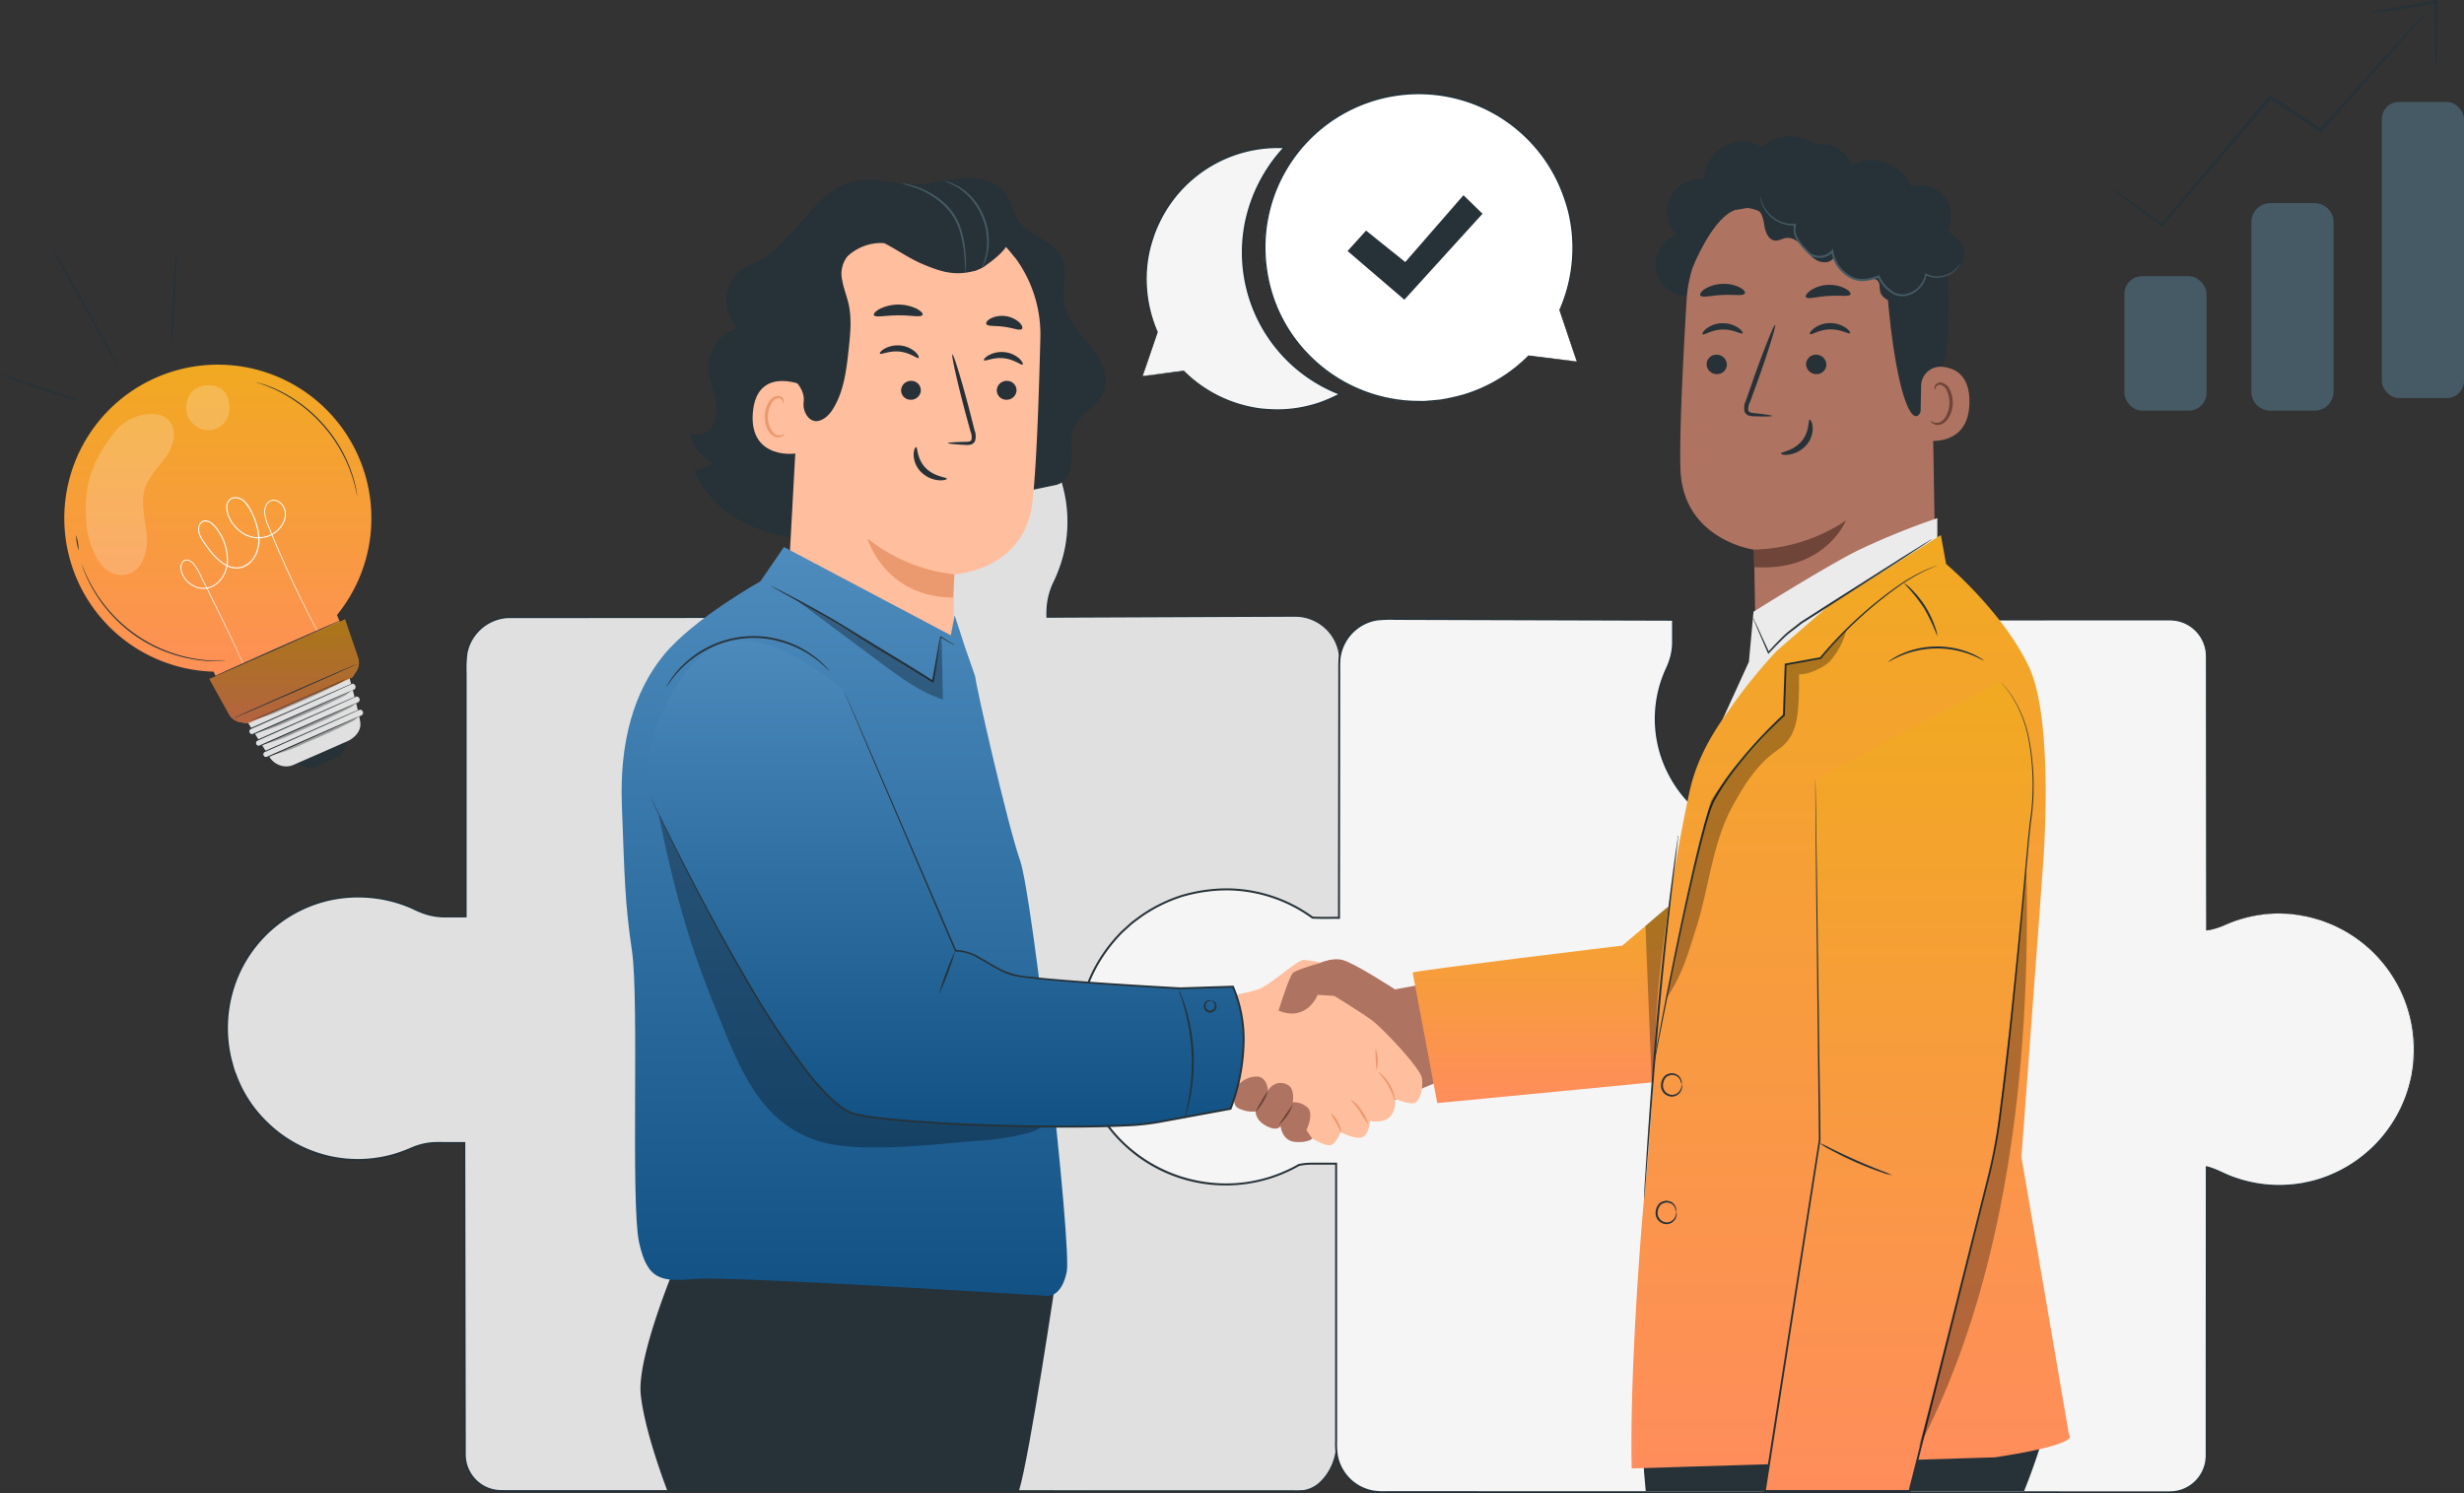 <svg xmlns="http://www.w3.org/2000/svg" xmlns:xlink="http://www.w3.org/1999/xlink" width="639.971" height="387.853" viewBox="0 0 639.971 387.853">
  <rect x="0" y="0" width="639.971" height="387.853" fill="#333333" stroke="none"/>
  <defs>
    <linearGradient id="linear-gradient" x1="0.5" x2="0.5" y2="1" gradientUnits="objectBoundingBox">
      <stop offset="0" stop-color="#4e8cbe"/>
      <stop offset="1" stop-color="#115184"/>
    </linearGradient>
    <linearGradient id="linear-gradient-3" x1="0.5" x2="0.5" y2="1" gradientUnits="objectBoundingBox">
      <stop offset="0" stop-color="#f1a921"/>
      <stop offset="1" stop-color="#ff8d5c"/>
    </linearGradient>
  </defs>
  <g id="Group_43342" data-name="Group 43342" transform="translate(-38.808 -63.055)">
    <g id="Puzzle">
      <g id="Group_43001" data-name="Group 43001">
        <g id="Group_42998" data-name="Group 42998">
          <path id="Path_16467" data-name="Path 16467" d="M358.785,297.562c5.567-.386,10.383,1.122,15.036,3.292a16.74,16.74,0,0,0,6.821,1.67l6.091-.139.072-67.709A11.614,11.614,0,0,0,375.156,223.1l-64.364.239v-1.388a17.89,17.89,0,0,1,1.889-7.824,35.6,35.6,0,0,0,3.058-21.748,36.193,36.193,0,0,0-71.809,6.2A35.491,35.491,0,0,0,247,213.041a17.857,17.857,0,0,1,1.609,7.251l.38,3.044H171.422a11.614,11.614,0,0,0-11.65,11.578v66.2H154.24a16.946,16.946,0,0,1-7.4-1.787,34.891,34.891,0,0,0-20.959-2.894,34.248,34.248,0,0,0,5.865,67.949,33.593,33.593,0,0,0,13.69-2.907,16.893,16.893,0,0,1,6.86-1.523h7.1l.142,80.981a9.457,9.457,0,0,0,9.486,9.429H376.635c5.239,0,9.345-6.578,9.345-11.785v-73.6h-8.4a15.176,15.176,0,0,0-5.662,1.107,31.433,31.433,0,0,1-43.142-30.27C329.4,320.089,342.988,298.658,358.785,297.562Z" fill="#e0e0e0"/>
          <g id="Group_42997" data-name="Group 42997">
            <path id="Path_16468" data-name="Path 16468" d="M358.785,297.562s-.184.028-.549.071a15.189,15.189,0,0,0-1.627.246,22.179,22.179,0,0,0-6.09,2.165c-5.066,2.585-11.713,8.49-16.718,18.348a43.71,43.71,0,0,0-4.92,17.572,32.269,32.269,0,0,0,1.432,10.406,30.851,30.851,0,0,0,5.329,10.054,31.206,31.206,0,0,0,21.867,11.65,30.746,30.746,0,0,0,13.737-1.892,16.382,16.382,0,0,1,7.2-1.359l7.534,0h.16v.161q.009,17.46.019,37.076,0,9.795.009,20.1,0,5.148.005,10.419,0,2.635,0,5.3a14.972,14.972,0,0,1-.182,2.7,14.391,14.391,0,0,1-.744,2.618,13.748,13.748,0,0,1-2.893,4.63,8.49,8.49,0,0,1-4.807,2.683,27.211,27.211,0,0,1-2.786.072h-2.775l-5.593,0-22.93.007-48.416.014-105.931.021-14,0c-2.356-.022-4.674.049-7.079-.048a9.735,9.735,0,0,1-8.76-9.954q-.008-3.575-.014-7.165-.014-7.184-.026-14.436-.054-29.01-.109-59.055l.259.258h-4.428c-1.481.024-2.975-.067-4.423.1a17.027,17.027,0,0,0-4.268,1.089,43.751,43.751,0,0,1-4.221,1.634A34.056,34.056,0,0,1,107.72,354.7a33.086,33.086,0,0,1-7.773-11.756c-.272-.743-.607-1.465-.828-2.226l-.626-2.3a34.463,34.463,0,0,1,17.7-38.99,34.479,34.479,0,0,1,10.815-3.425,35.638,35.638,0,0,1,11.278.265,34.637,34.637,0,0,1,5.438,1.474c.882.32,1.754.668,2.6,1.066a26.667,26.667,0,0,0,2.539,1.092c3.451,1.362,7.224.864,10.906.958l-.257.257q0-21.479,0-42.4,0-10.46,0-20.766a32.053,32.053,0,0,1,.205-5.177A11.46,11.46,0,0,1,161.777,228a11.865,11.865,0,0,1,8.812-4.876l78.4-.028-.234.265c-.13-1.044-.255-2.045-.38-3.044v-.029a17.075,17.075,0,0,0-.928-5.468c-.291-.882-.676-1.717-1.046-2.59s-.679-1.755-.97-2.646a35.8,35.8,0,0,1-1.732-11l.15-2.769c.034-.459.029-.923.1-1.378l.224-1.363c.17-.9.25-1.823.494-2.707l.733-2.645a8.327,8.327,0,0,1,.441-1.294l.5-1.27a17.792,17.792,0,0,1,1.1-2.488l1.262-2.4,1.493-2.257a35.372,35.372,0,0,1,7.34-7.761l1.034-.836,1.108-.731c.745-.476,1.471-.98,2.228-1.429A38.506,38.506,0,0,1,266.665,165a35.962,35.962,0,0,1,10.083-2.417,35.418,35.418,0,0,1,5.137-.08c.852.057,1.706.072,2.55.164l2.518.381a36.643,36.643,0,0,1,17.662,8.83A35.962,35.962,0,0,1,315.6,206.36a37.9,37.9,0,0,1-3.041,8.476,18.485,18.485,0,0,0-1.309,4.17,21.239,21.239,0,0,0-.273,4.33l-.186-.186,48.964-.157,11.138-.035,2.714-.009c.9-.009,1.793-.011,2.7.054a11.841,11.841,0,0,1,5.025,1.694,11.683,11.683,0,0,1,5.491,8.358,45.352,45.352,0,0,1,.118,4.94q0,2.435-.008,4.807c-.052,25.31-.093,45.431-.122,59.583v.076h-.074c-2.454.033-4.736.147-6.872.1a17.226,17.226,0,0,1-5.7-1.492,37.87,37.87,0,0,0-8.415-2.984,25.869,25.869,0,0,0-5.234-.563c-.58-.006-1.012.011-1.3.025s-.43.011-.43.011a16.607,16.607,0,0,1,1.73-.076,25.267,25.267,0,0,1,5.25.526,37.739,37.739,0,0,1,8.446,2.955,17.134,17.134,0,0,0,5.661,1.463c2.115.038,4.41-.082,6.859-.121l-.074.076c0-14.152,0-34.273,0-59.583q0-2.373,0-4.807a45.336,45.336,0,0,0-.123-4.9,11.389,11.389,0,0,0-5.365-8.143,11.542,11.542,0,0,0-4.9-1.645c-.873-.061-1.767-.059-2.669-.049l-2.713.012-11.139.047-48.963.205h-.184l0-.186a21.584,21.584,0,0,1,.276-4.4,18.824,18.824,0,0,1,1.331-4.257,37.474,37.474,0,0,0,3.01-8.406,35.563,35.563,0,0,0-10.887-34.088,36.233,36.233,0,0,0-17.462-8.717l-2.489-.375c-.835-.09-1.679-.1-2.521-.16a35.016,35.016,0,0,0-5.077.082,35.6,35.6,0,0,0-9.962,2.393,38.292,38.292,0,0,0-4.7,2.222c-.747.445-1.464.944-2.2,1.414l-1.094.722-1.021.827a34.94,34.94,0,0,0-7.246,7.669l-1.474,2.229-1.244,2.376a17.514,17.514,0,0,0-1.089,2.457l-.5,1.255a8.109,8.109,0,0,0-.435,1.277l-.722,2.612c-.241.872-.319,1.782-.487,2.673l-.22,1.345c-.067.45-.061.907-.095,1.361l-.147,2.734a35.365,35.365,0,0,0,1.714,10.861c.289.879.606,1.752.96,2.611s.759,1.717,1.057,2.618a17.562,17.562,0,0,1,.955,5.618l0-.029c.125,1,.25,2,.381,3.043l.033.265h-.267l-78.368.053a11.358,11.358,0,0,0-8.44,4.673,10.948,10.948,0,0,0-1.963,4.563,31.809,31.809,0,0,0-.2,5.086q0,10.306,0,20.766,0,20.916,0,42.4v.258h-5.8a16.592,16.592,0,0,1-5.535-.987,27.178,27.178,0,0,1-2.582-1.109c-.835-.391-1.694-.734-2.562-1.049a34.148,34.148,0,0,0-5.357-1.451,35.109,35.109,0,0,0-11.114-.26,33.786,33.786,0,0,0-26.005,19.435A34.4,34.4,0,0,0,99,338.3l.616,2.261c.218.75.548,1.461.816,2.193a32.566,32.566,0,0,0,7.656,11.578,33.53,33.53,0,0,0,33.807,8.219,43.451,43.451,0,0,0,4.189-1.621,17.555,17.555,0,0,1,4.4-1.123c1.518-.175,3-.08,4.483-.1h4.686v.258q.051,30.02.1,59.055.012,7.252.024,14.436.006,3.591.012,7.165a9.233,9.233,0,0,0,8.306,9.457c2.307.094,4.7.027,7.03.048l14,0,105.931.021,48.416.013,22.93.008,5.593,0h2.775a27.277,27.277,0,0,0,2.729-.066,8.1,8.1,0,0,0,4.577-2.561,13.352,13.352,0,0,0,2.813-4.5,13.984,13.984,0,0,0,.725-2.543,14.558,14.558,0,0,0,.178-2.628q0-2.666,0-5.3,0-5.27,0-10.419,0-10.3.009-20.1.011-19.59.019-37.076l.161.161-7.534,0a16.041,16.041,0,0,0-7.093,1.332,31.04,31.04,0,0,1-13.869,1.892,31.459,31.459,0,0,1-22.038-11.779,31.079,31.079,0,0,1-5.354-10.141,32.465,32.465,0,0,1-1.424-10.483,43.849,43.849,0,0,1,4.979-17.643c5.044-9.877,11.734-15.78,16.831-18.349a21.849,21.849,0,0,1,6.123-2.13,13.889,13.889,0,0,1,1.633-.224C358.6,297.574,358.785,297.562,358.785,297.562Z" fill="#263238"/>
          </g>
        </g>
        <g id="Group_43000" data-name="Group 43000">
          <path id="Path_16469" data-name="Path 16469" d="M630.759,300.334a34.675,34.675,0,0,0-14.135,3,18.212,18.212,0,0,1-4.732,1.391V233.554a9.486,9.486,0,0,0-9.486-9.486H528.35v8.4a15.1,15.1,0,0,0,1.114,5.662,31.413,31.413,0,0,1-30.457,43.142,31.7,31.7,0,0,1-30.091-29.214,31.163,31.163,0,0,1,2.885-15.483,15.59,15.59,0,0,0,1.538-6.618v-5.892l-75.028-.239a11.65,11.65,0,0,0-11.65,11.65l-.072,66.006h-5.115c-.58,0-1.17-.016-1.757-.059a38.332,38.332,0,1,0-3.551,64.25,14.689,14.689,0,0,1,3.106-.34h6.564v73.67a11.648,11.648,0,0,0,11.649,11.649H602.406a9.486,9.486,0,0,0,9.486-9.486V366.16a18.864,18.864,0,0,1,3.675,1.346,34.773,34.773,0,0,0,21.248,2.987,35.362,35.362,0,0,0-6.056-70.159Z" fill="#f5f5f5"/>
          <g id="Group_42999" data-name="Group 42999">
            <path id="Path_16470" data-name="Path 16470" d="M630.759,300.334s.751.026,2.227.1a17.438,17.438,0,0,1,2.74.262l1.758.283a12.547,12.547,0,0,1,1.991.453l2.225.61c.769.258,1.556.6,2.395.918.417.168.85.324,1.281.513l1.281.666a22.97,22.97,0,0,1,2.68,1.505,35.388,35.388,0,0,1,16.526,27.669c.036.855.113,1.72.117,2.6q-.07,1.311-.143,2.652c-.034.446-.026.9-.095,1.346s-.135.9-.2,1.349-.14.906-.21,1.362c-.107.45-.213.9-.321,1.355a35.287,35.287,0,0,1-4.495,10.683,35.088,35.088,0,0,1-20.283,15.2c-1.1.338-2.255.515-3.394.782-1.155.182-2.323.346-3.509.422a34.793,34.793,0,0,1-14.421-1.975c-2.392-.806-4.562-2.2-7.053-2.769l.2-.157q.009,17.281.019,36.639,0,9.667.009,19.821,0,5.076,0,10.27,0,2.6,0,5.222,0,1.313,0,2.633c.01.436-.026.89-.046,1.338a10.2,10.2,0,0,1-.226,1.333,9.711,9.711,0,0,1-7.439,7.239,13.455,13.455,0,0,1-2.745.2H598.9l-5.5,0-22.558.007-47.587.013-104,.021-13.734,0H398.6a17.511,17.511,0,0,1-3.51-.241,13.083,13.083,0,0,1-3.328-1.227,12.022,12.022,0,0,1-4.886-5.064,11.385,11.385,0,0,1-1.113-3.393,19.845,19.845,0,0,1-.177-3.55q0-7.047,0-14.162,0-28.459,0-57.932l.258.258H381.1c-.809.006-1.649-.014-2.453.015a14.709,14.709,0,0,0-2.429.32l.074-.029a38.446,38.446,0,0,1-15.594,4.926,38.521,38.521,0,0,1-40.019-25.878,39.55,39.55,0,0,1-2.11-12.212,41.211,41.211,0,0,1,1.859-12.193,38.49,38.49,0,0,1,5.606-10.909,41.33,41.33,0,0,1,3.977-4.662l2.266-2.059c.764-.674,1.618-1.238,2.421-1.862a39.938,39.938,0,0,1,10.834-5.455,42.389,42.389,0,0,1,11.93-1.778,38.413,38.413,0,0,1,22.4,7.4l-.133-.049c2.265.114,4.58.034,6.854.059l-.256.256q.025-21.153.049-41.75.014-10.293.025-20.435l0-2.533c-.009-.838,0-1.688.071-2.551a11.924,11.924,0,0,1,9.8-10.449,32.36,32.36,0,0,1,5.011-.175l4.958.017,9.853.033,19.445.065,37.787.127h.233v.233q0,2.651,0,5.284a15.654,15.654,0,0,1-.744,5.246,20.3,20.3,0,0,1-.984,2.448c-.363.784-.677,1.588-.972,2.395a30.791,30.791,0,0,0,1.7,24.622,31.32,31.32,0,0,0,5.857,7.957,32.457,32.457,0,0,0,7.911,5.684,30.763,30.763,0,0,0,18.576,3.018,31.2,31.2,0,0,0,16.484-7.871,30.654,30.654,0,0,0,5.7-6.985,29.748,29.748,0,0,0,3.418-8.171,30.693,30.693,0,0,0-.369-17.085c-.386-1.364-1.02-2.632-1.408-4.02a15.212,15.212,0,0,1-.574-4.215q0-4.2,0-8.307v-.186h.186l54.2.026,12.181.007,5.877,0c.967,0,1.926-.025,2.9.069a9.972,9.972,0,0,1,2.781.754,9.655,9.655,0,0,1,5.745,8.875q0,5.365-.008,10.433c-.029,27.016-.052,47.572-.066,60.677l-.073-.063c3.335-.433,5.846-2.057,8.22-2.707a34.416,34.416,0,0,1,5.929-1.333,33.217,33.217,0,0,1,3.56-.284c.784-.017,1.167-.006,1.167-.006s-.383.01-1.166.038a35.472,35.472,0,0,0-3.553.316,34.784,34.784,0,0,0-5.908,1.36c-2.357.654-4.865,2.291-8.23,2.741l-.073.01v-.072c-.014-13.1-.037-33.661-.067-60.677q0-5.065-.007-10.433a9.378,9.378,0,0,0-5.587-8.61,9.7,9.7,0,0,0-2.7-.727c-.931-.089-1.9-.06-2.865-.064l-5.877,0-12.181.007-54.2.026.185-.185q0,4.112,0,8.307a14.831,14.831,0,0,0,.563,4.111c.372,1.335,1.014,2.626,1.409,4.009a31.093,31.093,0,0,1,.387,17.3,30.155,30.155,0,0,1-3.457,8.279,31.056,31.056,0,0,1-5.764,7.081,31.619,31.619,0,0,1-16.7,7.987,31.2,31.2,0,0,1-18.836-3.049,32.885,32.885,0,0,1-8.024-5.758,31.778,31.778,0,0,1-5.944-8.065,31.248,31.248,0,0,1-1.736-24.983c.3-.82.617-1.636.985-2.431a19.8,19.8,0,0,0,.964-2.4,15.2,15.2,0,0,0,.72-5.1l0-5.284.233.233-37.787-.113-19.445-.058-9.853-.03-4.958-.015a32.064,32.064,0,0,0-4.926.169,11.426,11.426,0,0,0-9.392,10.014c-.064.816-.077,1.651-.067,2.5l0,2.533q-.009,10.14-.02,20.435-.02,20.588-.041,41.75v.259l-.257,0c-2.29-.025-4.553.057-6.891-.059l-.071,0-.062-.045a37.9,37.9,0,0,0-22.105-7.3,41.914,41.914,0,0,0-11.77,1.755A39.4,39.4,0,0,0,335,301.473c-.793.615-1.636,1.172-2.389,1.837l-2.236,2.032a40.8,40.8,0,0,0-3.923,4.6,37.99,37.99,0,0,0-5.53,10.762,40.672,40.672,0,0,0-1.833,12.029,38.279,38.279,0,0,0,11.031,26.476,38.357,38.357,0,0,0,30.53,11.1,37.955,37.955,0,0,0,15.384-4.857l.035-.02.039-.009a15.36,15.36,0,0,1,2.514-.331c.851-.03,1.658-.008,2.477-.015h4.992v.259q0,29.448-.005,57.932,0,7.114,0,14.162a19.4,19.4,0,0,0,.169,3.468,10.929,10.929,0,0,0,1.065,3.248A11.526,11.526,0,0,0,392,449a12.593,12.593,0,0,0,3.187,1.175,17,17,0,0,0,3.41.232h6.923l13.734,0,104,.02,47.587.014,22.558.007,5.5,0h2.732a12.989,12.989,0,0,0,2.664-.193,9.311,9.311,0,0,0,7.136-6.936,10.213,10.213,0,0,0,.263-2.579q0-1.321,0-2.633,0-2.627,0-5.222,0-5.195,0-10.27,0-10.15.009-19.821.011-19.334.019-36.639v-.2l.2.046c2.554.586,4.73,2,7.082,2.787a34.508,34.508,0,0,0,14.292,1.974c1.176-.074,2.335-.236,3.481-.415,1.129-.264,2.273-.437,3.366-.77a35.241,35.241,0,0,0,24.628-25.663q.16-.676.321-1.346.105-.68.211-1.352t.2-1.34c.069-.444.062-.894.1-1.337q.075-1.332.148-2.637c0-.869-.078-1.729-.112-2.579a35.261,35.261,0,0,0-16.382-27.57,22.96,22.96,0,0,0-2.666-1.51l-1.274-.668c-.428-.19-.86-.347-1.274-.516-.836-.322-1.619-.664-2.385-.926l-2.215-.619a12.74,12.74,0,0,0-1.984-.462l-1.752-.293a17.723,17.723,0,0,0-2.734-.283C631.51,300.39,630.759,300.334,630.759,300.334Z" fill="#263238"/>
          </g>
        </g>
      </g>
    </g>
    <g id="Characters">
      <g id="Group_43008" data-name="Group 43008">
        <path id="Path_16471" data-name="Path 16471" d="M381.045,313.465s3.363-1.734,6.333-1.083,13.754,7.682,13.754,7.682l8.689-1.623,5.121,24.534-33.9,14.087Z" fill="#ae7461"/>
        <path id="Path_16472" data-name="Path 16472" d="M355.97,322.019s7.765-.981,10.578-2.388,9.52-7.356,10.927-7.248,6.491,1.082,6.491,1.082l-2.056,6.166s10.169,6.167,13.2,8.438S407.657,340.51,408.09,343s-.324,5.409-1.514,6.382-5.518-.973-5.518-.973a5.408,5.408,0,0,1-.973,4.435c-1.623,2.164-5.409,1.407-5.409,1.407s-.325,3.57-2.056,4.219-5.625-1.3-5.625-1.3-1.176,3.029-2.589,3.353-5.417-2.055-5.417-2.055-17.309-12.441-21.2-14.28-5.084-1.948-5.084-1.948Z" fill="#ffbe9d"/>
        <g id="Group_43002" data-name="Group 43002">
          <path id="Path_16473" data-name="Path 16473" d="M386.995,357.171c-.078,0-.127-.306-.31-.76a13.647,13.647,0,0,0-.87-1.728,10.994,10.994,0,0,1-1.339-2.466,6.088,6.088,0,0,1,1.79,2.206,6.427,6.427,0,0,1,.773,1.886C387.144,356.836,387.06,357.176,386.995,357.171Z" fill="#eb996e"/>
        </g>
        <g id="Group_43003" data-name="Group 43003">
          <path id="Path_16474" data-name="Path 16474" d="M394.187,355.067A27.554,27.554,0,0,1,392,351.8c-1.183-1.8-2.451-3-2.36-3.116a7.626,7.626,0,0,1,2.791,2.824A10.507,10.507,0,0,1,394.187,355.067Z" fill="#eb996e"/>
        </g>
        <g id="Group_43004" data-name="Group 43004">
          <path id="Path_16475" data-name="Path 16475" d="M401.132,348.823c-.153.038-.635-1.834-1.831-3.853-1.177-2.031-2.574-3.367-2.465-3.482a10.619,10.619,0,0,1,4.3,7.335Z" fill="#eb996e"/>
        </g>
        <g id="Group_43005" data-name="Group 43005">
          <path id="Path_16476" data-name="Path 16476" d="M396.063,335.321a9.742,9.742,0,0,1,.259,5.841,58.947,58.947,0,0,1-.259-5.841Z" fill="#eb996e"/>
        </g>
        <path id="Path_16477" data-name="Path 16477" d="M370.875,325.581s2.7-8.654,3.679-9.736,10.02-3.463,10.02-3.463l2.8,7.249-2.007,2.123-4.326-.284S378.34,328.61,370.875,325.581Z" fill="#ae7461"/>
        <path id="Path_16478" data-name="Path 16478" d="M354.276,342.7s-1.237.953,0,3.225,4.591.649,5.673,0c0,0-1.623,3.786.433,4.976a8.076,8.076,0,0,0,4.543.865s-.108,2.272,2.813,3.787,3.678,0,3.678,0,.325,3.786,3.679,4.111,4.534-.828,4.534-.828l-1.505-2.236s1.947-3.969.432-5.7a5.183,5.183,0,0,0-4-1.515s.662-3.515-1.268-4.494a3.551,3.551,0,0,0-5.115,1.574s-.216-3.852-3.029-3.766a6.26,6.26,0,0,0-4.327,1.818Z" fill="#ae7461"/>
        <g id="Group_43006" data-name="Group 43006">
          <path id="Path_16479" data-name="Path 16479" d="M368.171,346.461a14.232,14.232,0,0,1-3.186,5.414,11.752,11.752,0,0,1,1.447-2.794A11.615,11.615,0,0,1,368.171,346.461Z" fill="#6f4439"/>
        </g>
        <g id="Group_43007" data-name="Group 43007">
          <path id="Path_16480" data-name="Path 16480" d="M374.623,349.869a11.786,11.786,0,0,1-3.73,5.453,112.412,112.412,0,0,1,3.73-5.453Z" fill="#6f4439"/>
        </g>
      </g>
      <g id="Group_43176" data-name="Group 43176">
        <g id="Group_43010" data-name="Group 43010">
          <g id="Group_43009" data-name="Group 43009">
            <path id="Path_16481" data-name="Path 16481" d="M307.614,390.693H291.2L287,450.367h16.453c2.8-9.089,9.8-56.45,9.8-56.45Z" fill="#263238"/>
          </g>
          <path id="Path_16482" data-name="Path 16482" d="M214.675,390.693s-10.5,24.626-9.451,34.6,6.947,25.079,6.947,25.079h81.275a186.783,186.783,0,0,0,4.019-20.639c1.75-12.314,6.476-39.035,6.476-39.035Z" fill="#263238"/>
        </g>
        <g id="Group_43165" data-name="Group 43165">
          <g id="Group_43012" data-name="Group 43012">
            <g id="Group_43011" data-name="Group 43011">
              <path id="Path_16483" data-name="Path 16483" d="M322.078,153.027c-2.745-3.464-6.138-6.8-6.841-11.164-.646-4.011,1.108-8.4-.69-12.048-2.213-4.483-8.575-5.358-11.335-9.528-1.336-2.018-1.652-4.576-2.97-6.607-2.247-3.46-6.86-4.573-10.979-4.336s-8.136,1.517-12.261,1.6c-5.658.119-11.388-2-16.883-.649-6.063,1.5-9.975,6.605-14.111,11.534l-5.357,5.688a22.27,22.27,0,0,1-3.51,2.575c-2.2,1.275-4.684,2.108-6.6,3.776a10,10,0,0,0-.045,14.414,10.685,10.685,0,0,0-7.7,10.119c.023,2.51.947,4.91,1.581,7.339s.956,5.115-.155,7.366-4.128,3.685-6.253,2.347a11.243,11.243,0,0,0,5.76,7.78,6.725,6.725,0,0,1-4.613,1.788c4.056,10.963,16.229,17.208,27.9,17.826s23.06-3.275,34.1-7.117l31.827-6.676c2.791-.5,4.1-3.8,4.194-6.635s-.483-5.814.654-8.411c1.558-3.562,5.866-5.286,7.488-8.819C327.117,161.176,324.822,156.491,322.078,153.027Z" fill="#263238"/>
            </g>
          </g>
          <g id="Group_43162" data-name="Group 43162">
            <g id="Group_43161" data-name="Group 43161">
              <g id="Group_43154" data-name="Group 43154">
                <g id="Group_43153" data-name="Group 43153">
                  <g id="Group_43018" data-name="Group 43018">
                    <g id="Group_43017" data-name="Group 43017">
                      <g id="Group_43016" data-name="Group 43016">
                        <g id="Group_43015" data-name="Group 43015">
                          <g id="Group_43014" data-name="Group 43014">
                            <g id="Group_43013" data-name="Group 43013">
                              <path id="Path_16484" data-name="Path 16484" d="M246.335,178.175c-1.94-7.212-3.849-14.476-4.519-21.915s-.05-15.124,2.909-21.981c.448-1.039,4.173-7.977,5.292-7.808.8.121-1.61,6.647-1.239,7.367,3.537,6.864,4.179,14.934,3.163,22.589a101.124,101.124,0,0,1-5.606,21.748" fill="#263238"/>
                            </g>
                          </g>
                        </g>
                      </g>
                    </g>
                  </g>
                  <g id="Group_43019" data-name="Group 43019">
                    <path id="Path_16485" data-name="Path 16485" d="M247.066,149.68c.356-18.727,11.551-34.129,30.261-33.255l1.725.181a33.485,33.485,0,0,1,29.97,34.117c-.4,16.23-1.048,34.158-2.064,42.78-2.105,17.85-20.275,18.745-20.275,18.745-.04,0-.488,29.486-.488,29.486l-42.544-29.479Z" fill="#ffbe9d"/>
                  </g>
                  <g id="Group_43027" data-name="Group 43027">
                    <g id="Group_43026" data-name="Group 43026">
                      <g id="Group_43025" data-name="Group 43025">
                        <g id="Group_43024" data-name="Group 43024">
                          <g id="Group_43023" data-name="Group 43023">
                            <g id="Group_43022" data-name="Group 43022">
                              <g id="Group_43021" data-name="Group 43021">
                                <g id="Group_43020" data-name="Group 43020">
                                  <path id="Path_16486" data-name="Path 16486" d="M286.683,212.249a43.414,43.414,0,0,1-22.546-9.334s4.189,15.107,22.193,15.377Z" fill="#eb996e"/>
                                </g>
                              </g>
                            </g>
                          </g>
                        </g>
                      </g>
                    </g>
                  </g>
                  <g id="Group_43041" data-name="Group 43041">
                    <g id="Group_43040" data-name="Group 43040">
                      <g id="Group_43039" data-name="Group 43039">
                        <g id="Group_43038" data-name="Group 43038">
                          <g id="Group_43037" data-name="Group 43037">
                            <g id="Group_43036" data-name="Group 43036">
                              <g id="Group_43035" data-name="Group 43035">
                                <g id="Group_43034" data-name="Group 43034">
                                  <g id="Group_43033" data-name="Group 43033">
                                    <g id="Group_43032" data-name="Group 43032">
                                      <g id="Group_43031" data-name="Group 43031">
                                        <g id="Group_43030" data-name="Group 43030">
                                          <g id="Group_43029" data-name="Group 43029">
                                            <g id="Group_43028" data-name="Group 43028">
                                              <path id="Path_16487" data-name="Path 16487" d="M302.828,164.575a2.567,2.567,0,0,1-2.733,2.316,2.456,2.456,0,0,1-2.389-2.579,2.567,2.567,0,0,1,2.73-2.317A2.457,2.457,0,0,1,302.828,164.575Z" fill="#263238"/>
                                            </g>
                                          </g>
                                        </g>
                                      </g>
                                    </g>
                                  </g>
                                </g>
                              </g>
                            </g>
                          </g>
                        </g>
                      </g>
                    </g>
                  </g>
                  <g id="Group_43056" data-name="Group 43056">
                    <g id="Group_43055" data-name="Group 43055">
                      <g id="Group_43054" data-name="Group 43054">
                        <g id="Group_43053" data-name="Group 43053">
                          <g id="Group_43052" data-name="Group 43052">
                            <g id="Group_43051" data-name="Group 43051">
                              <g id="Group_43050" data-name="Group 43050">
                                <g id="Group_43049" data-name="Group 43049">
                                  <g id="Group_43048" data-name="Group 43048">
                                    <g id="Group_43047" data-name="Group 43047">
                                      <g id="Group_43046" data-name="Group 43046">
                                        <g id="Group_43045" data-name="Group 43045">
                                          <g id="Group_43044" data-name="Group 43044">
                                            <g id="Group_43043" data-name="Group 43043">
                                              <g id="Group_43042" data-name="Group 43042">
                                                <path id="Path_16488" data-name="Path 16488" d="M304.42,157.739c-.352.3-2.135-1.335-4.882-1.618-2.74-.321-4.9.879-5.168.512-.131-.165.255-.732,1.2-1.278a7.042,7.042,0,0,1,4.181-.821,6.769,6.769,0,0,1,3.842,1.7C304.368,156.974,304.591,157.606,304.42,157.739Z" fill="#263238"/>
                                              </g>
                                            </g>
                                          </g>
                                        </g>
                                      </g>
                                    </g>
                                  </g>
                                </g>
                              </g>
                            </g>
                          </g>
                        </g>
                      </g>
                    </g>
                  </g>
                  <g id="Group_43070" data-name="Group 43070">
                    <g id="Group_43069" data-name="Group 43069">
                      <g id="Group_43068" data-name="Group 43068">
                        <g id="Group_43067" data-name="Group 43067">
                          <g id="Group_43066" data-name="Group 43066">
                            <g id="Group_43065" data-name="Group 43065">
                              <g id="Group_43064" data-name="Group 43064">
                                <g id="Group_43063" data-name="Group 43063">
                                  <g id="Group_43062" data-name="Group 43062">
                                    <g id="Group_43061" data-name="Group 43061">
                                      <g id="Group_43060" data-name="Group 43060">
                                        <g id="Group_43059" data-name="Group 43059">
                                          <g id="Group_43058" data-name="Group 43058">
                                            <g id="Group_43057" data-name="Group 43057">
                                              <path id="Path_16489" data-name="Path 16489" d="M277.971,164.575a2.568,2.568,0,0,1-2.733,2.316,2.455,2.455,0,0,1-2.389-2.579,2.568,2.568,0,0,1,2.731-2.317A2.457,2.457,0,0,1,277.971,164.575Z" fill="#263238"/>
                                            </g>
                                          </g>
                                        </g>
                                      </g>
                                    </g>
                                  </g>
                                </g>
                              </g>
                            </g>
                          </g>
                        </g>
                      </g>
                    </g>
                  </g>
                  <g id="Group_43085" data-name="Group 43085">
                    <g id="Group_43084" data-name="Group 43084">
                      <g id="Group_43083" data-name="Group 43083">
                        <g id="Group_43082" data-name="Group 43082">
                          <g id="Group_43081" data-name="Group 43081">
                            <g id="Group_43080" data-name="Group 43080">
                              <g id="Group_43079" data-name="Group 43079">
                                <g id="Group_43078" data-name="Group 43078">
                                  <g id="Group_43077" data-name="Group 43077">
                                    <g id="Group_43076" data-name="Group 43076">
                                      <g id="Group_43075" data-name="Group 43075">
                                        <g id="Group_43074" data-name="Group 43074">
                                          <g id="Group_43073" data-name="Group 43073">
                                            <g id="Group_43072" data-name="Group 43072">
                                              <g id="Group_43071" data-name="Group 43071">
                                                <path id="Path_16490" data-name="Path 16490" d="M277.4,156.015c-.352.3-2.138-1.336-4.883-1.618-2.74-.321-4.905.879-5.168.511-.129-.164.253-.731,1.2-1.277a7.04,7.04,0,0,1,4.18-.822,6.773,6.773,0,0,1,3.842,1.7C277.344,155.25,277.568,155.882,277.4,156.015Z" fill="#263238"/>
                                              </g>
                                            </g>
                                          </g>
                                        </g>
                                      </g>
                                    </g>
                                  </g>
                                </g>
                              </g>
                            </g>
                          </g>
                        </g>
                      </g>
                    </g>
                  </g>
                  <g id="Group_43099" data-name="Group 43099">
                    <g id="Group_43098" data-name="Group 43098">
                      <g id="Group_43097" data-name="Group 43097">
                        <g id="Group_43096" data-name="Group 43096">
                          <g id="Group_43095" data-name="Group 43095">
                            <g id="Group_43094" data-name="Group 43094">
                              <g id="Group_43093" data-name="Group 43093">
                                <g id="Group_43092" data-name="Group 43092">
                                  <g id="Group_43091" data-name="Group 43091">
                                    <g id="Group_43090" data-name="Group 43090">
                                      <g id="Group_43089" data-name="Group 43089">
                                        <g id="Group_43088" data-name="Group 43088">
                                          <g id="Group_43087" data-name="Group 43087">
                                            <g id="Group_43086" data-name="Group 43086">
                                              <path id="Path_16491" data-name="Path 16491" d="M285.026,178.159c0-.158,1.742-.273,4.546-.335.709,0,1.388-.068,1.556-.534a3.589,3.589,0,0,0-.249-2.129q-.721-2.649-1.511-5.559c-2.079-7.908-3.505-14.38-3.186-14.461s2.264,6.263,4.342,14.171q.744,2.922,1.421,5.582a4.083,4.083,0,0,1,.073,2.791,1.772,1.772,0,0,1-1.261.9,4.768,4.768,0,0,1-1.209.04C286.748,178.485,285.02,178.316,285.026,178.159Z" fill="#263238"/>
                                            </g>
                                          </g>
                                        </g>
                                      </g>
                                    </g>
                                  </g>
                                </g>
                              </g>
                            </g>
                          </g>
                        </g>
                      </g>
                    </g>
                  </g>
                  <g id="Group_43113" data-name="Group 43113">
                    <g id="Group_43112" data-name="Group 43112">
                      <g id="Group_43111" data-name="Group 43111">
                        <g id="Group_43110" data-name="Group 43110">
                          <g id="Group_43109" data-name="Group 43109">
                            <g id="Group_43108" data-name="Group 43108">
                              <g id="Group_43107" data-name="Group 43107">
                                <g id="Group_43106" data-name="Group 43106">
                                  <g id="Group_43105" data-name="Group 43105">
                                    <g id="Group_43104" data-name="Group 43104">
                                      <g id="Group_43103" data-name="Group 43103">
                                        <g id="Group_43102" data-name="Group 43102">
                                          <g id="Group_43101" data-name="Group 43101">
                                            <g id="Group_43100" data-name="Group 43100">
                                              <path id="Path_16492" data-name="Path 16492" d="M276.742,179.206c.45.021.141,3,2.47,5.389s5.537,2.391,5.516,2.81c.022.192-.768.505-2.114.4a7.467,7.467,0,0,1-4.623-2.178,6.506,6.506,0,0,1-1.879-4.5C276.13,179.871,276.54,179.167,276.742,179.206Z" fill="#263238"/>
                                            </g>
                                          </g>
                                        </g>
                                      </g>
                                    </g>
                                  </g>
                                </g>
                              </g>
                            </g>
                          </g>
                        </g>
                      </g>
                    </g>
                  </g>
                  <g id="Group_43123" data-name="Group 43123">
                    <g id="Group_43122" data-name="Group 43122">
                      <g id="Group_43121" data-name="Group 43121">
                        <g id="Group_43120" data-name="Group 43120">
                          <g id="Group_43119" data-name="Group 43119">
                            <g id="Group_43118" data-name="Group 43118">
                              <g id="Group_43117" data-name="Group 43117">
                                <g id="Group_43116" data-name="Group 43116">
                                  <g id="Group_43115" data-name="Group 43115">
                                    <g id="Group_43114" data-name="Group 43114">
                                      <path id="Path_16493" data-name="Path 16493" d="M278.422,144.852c-.35.719-3.055.075-6.319.124-3.264-.017-5.962.653-6.319-.062-.157-.34.37-.995,1.5-1.607a10.985,10.985,0,0,1,9.628-.048C278.042,143.861,278.575,144.51,278.422,144.852Z" fill="#263238"/>
                                    </g>
                                  </g>
                                </g>
                              </g>
                            </g>
                          </g>
                        </g>
                      </g>
                    </g>
                  </g>
                  <g id="Group_43133" data-name="Group 43133">
                    <g id="Group_43132" data-name="Group 43132">
                      <g id="Group_43131" data-name="Group 43131">
                        <g id="Group_43130" data-name="Group 43130">
                          <g id="Group_43129" data-name="Group 43129">
                            <g id="Group_43128" data-name="Group 43128">
                              <g id="Group_43127" data-name="Group 43127">
                                <g id="Group_43126" data-name="Group 43126">
                                  <g id="Group_43125" data-name="Group 43125">
                                    <g id="Group_43124" data-name="Group 43124">
                                      <path id="Path_16494" data-name="Path 16494" d="M304.247,148.489c-.549.573-2.373-.274-4.645-.544-2.262-.35-4.246-.024-4.621-.724-.16-.336.209-.929,1.113-1.431a6.771,6.771,0,0,1,7.466,1.021C304.3,147.537,304.492,148.207,304.247,148.489Z" fill="#263238"/>
                                    </g>
                                  </g>
                                </g>
                              </g>
                            </g>
                          </g>
                        </g>
                      </g>
                    </g>
                  </g>
                  <g id="Group_43139" data-name="Group 43139">
                    <g id="Group_43138" data-name="Group 43138">
                      <g id="Group_43137" data-name="Group 43137">
                        <g id="Group_43136" data-name="Group 43136">
                          <g id="Group_43135" data-name="Group 43135">
                            <g id="Group_43134" data-name="Group 43134">
                              <path id="Path_16495" data-name="Path 16495" d="M247.131,163.069c-.291-.164-11.9-4.927-12.8,7.334s11.6,10.632,11.643,10.283S247.131,163.069,247.131,163.069Z" fill="#ffbe9d"/>
                            </g>
                          </g>
                        </g>
                      </g>
                    </g>
                  </g>
                  <g id="Group_43146" data-name="Group 43146">
                    <g id="Group_43145" data-name="Group 43145">
                      <g id="Group_43144" data-name="Group 43144">
                        <g id="Group_43143" data-name="Group 43143">
                          <g id="Group_43142" data-name="Group 43142">
                            <g id="Group_43141" data-name="Group 43141">
                              <g id="Group_43140" data-name="Group 43140">
                                <path id="Path_16496" data-name="Path 16496" d="M242.573,175.766c-.051-.043-.225.134-.6.273a2.143,2.143,0,0,1-1.6-.084c-1.261-.57-2.2-2.706-2.1-4.921a7.091,7.091,0,0,1,.822-3.014,2.475,2.475,0,0,1,1.727-1.522,1.09,1.09,0,0,1,1.217.678c.14.355.044.594.108.62.032.033.278-.186.216-.7a1.368,1.368,0,0,0-.426-.8,1.621,1.621,0,0,0-1.158-.4,3.008,3.008,0,0,0-2.371,1.737,7.274,7.274,0,0,0-.991,3.364c-.1,2.476.994,4.881,2.728,5.522a2.293,2.293,0,0,0,1.978-.181C242.53,176.061,242.614,175.792,242.573,175.766Z" fill="#eb996e"/>
                              </g>
                            </g>
                          </g>
                        </g>
                      </g>
                    </g>
                  </g>
                  <g id="Group_43152" data-name="Group 43152">
                    <g id="Group_43151" data-name="Group 43151">
                      <g id="Group_43150" data-name="Group 43150">
                        <g id="Group_43149" data-name="Group 43149">
                          <g id="Group_43148" data-name="Group 43148">
                            <g id="Group_43147" data-name="Group 43147">
                              <path id="Path_16497" data-name="Path 16497" d="M302.393,129.889c2.056-.967-3.489-7.781-8.226-10.309-7.159-3.82-18.287-6.605-25.21-5.114-8.336,1.794-15.4,5.429-19.988,12.615s-6.693,15.768-7,24.289c-.094,2.6,0,5.323,1.246,7.606,1.539,2.823,4.717,4.743,4.332,8.475a5.144,5.144,0,0,0,1.033,3.827c2.09,2.533,4.981.466,6.389-1.7,3.006-4.632,3.675-10.349,4.266-15.839.421-3.9.837-7.888-.025-11.717-.468-2.084-1.308-4.078-1.66-6.184a7.385,7.385,0,0,1,1.263-6.069,7.676,7.676,0,0,1,1.062-.944,12.819,12.819,0,0,1,12.848-1.6c6.751,2.889,18.314,7.3,21.546,5.152,4.65-3.088,5.852-5.219,5.852-5.219Z" fill="#263238"/>
                            </g>
                          </g>
                        </g>
                      </g>
                    </g>
                  </g>
                </g>
              </g>
              <g id="Group_43160" data-name="Group 43160">
                <g id="Group_43159" data-name="Group 43159">
                  <g id="Group_43158" data-name="Group 43158">
                    <g id="Group_43157" data-name="Group 43157">
                      <g id="Group_43156" data-name="Group 43156">
                        <g id="Group_43155" data-name="Group 43155">
                          <path id="Path_16498" data-name="Path 16498" d="M269.7,112.842c6.886-1.821,14.554-1.209,20.652,2.471,3.238,1.952,6.085,4.924,6.872,8.622s-1.05,8.068-4.636,9.266l-.251.136c-5.347,1.425-8.7.5-13.807-1.637-4.293-1.8-8.024-4.764-12.326-6.546a24.987,24.987,0,0,0-14.565-1.364C256.68,118.754,262.819,114.662,269.7,112.842Z" fill="#263238"/>
                        </g>
                      </g>
                    </g>
                  </g>
                </g>
              </g>
            </g>
          </g>
          <g id="Group_43163" data-name="Group 43163">
            <path id="Path_16499" data-name="Path 16499" d="M272.808,110.712a5.364,5.364,0,0,1,1.248.123,20.236,20.236,0,0,1,3.3.9,21.037,21.037,0,0,1,4.517,2.329,17.506,17.506,0,0,1,4.5,4.309,16.672,16.672,0,0,1,2.476,5.721,29.964,29.964,0,0,1,.755,5.018c.1,1.439.105,2.605.09,3.41a5.444,5.444,0,0,1-.089,1.249,6.2,6.2,0,0,1-.114-1.245c-.047-.8-.107-1.96-.254-3.382a33.154,33.154,0,0,0-.853-4.932,16.8,16.8,0,0,0-2.436-5.538,17.664,17.664,0,0,0-4.349-4.215,22.309,22.309,0,0,0-4.379-2.381A44.429,44.429,0,0,0,272.808,110.712Z" fill="#455a64"/>
          </g>
          <g id="Group_43164" data-name="Group 43164">
            <path id="Path_16500" data-name="Path 16500" d="M284.1,110.031a4.428,4.428,0,0,1,1.059.294,8.749,8.749,0,0,1,1.211.453l1.533.777a15.809,15.809,0,0,1,6.36,7.48,16.068,16.068,0,0,1,1.3,5.314,17.99,17.99,0,0,1,.047,2.394,17.633,17.633,0,0,1-.281,2.066,10.611,10.611,0,0,1-.455,1.657,7.6,7.6,0,0,1-.493,1.2,4.391,4.391,0,0,1-.568.944,22.3,22.3,0,0,0,1.154-3.866,15.071,15.071,0,0,0,.118-4.35,16.342,16.342,0,0,0-1.3-5.156,16.249,16.249,0,0,0-6.074-7.368l-1.465-.827a10.812,10.812,0,0,0-1.158-.527A4.5,4.5,0,0,1,284.1,110.031Z" fill="#455a64"/>
          </g>
        </g>
        <g id="Group_43175" data-name="Group 43175">
          <path id="Path_16501" data-name="Path 16501" d="M292.1,238.773c0,1.683,8.434,38.726,11.662,47.825s13.45,100.346,12.105,106.845-4.842,6.239-4.842,6.239-82.583-5.2-91.46-4.42-12.643.52-14.795-9.618.064-62.831-1.819-75.57-1.9-18.913-2.627-37.838c-.631-16.4,3.1-29.559,10.9-39.054s25.069-19.1,25.069-19.1l6.126-8.933,43.345,22.925.99-5.217,2.63,8.123Z" fill="url(#linear-gradient)"/>
          <g id="Group_43166" data-name="Group 43166" opacity="0.3">
            <path id="Path_16502" data-name="Path 16502" d="M310.727,351.677c-.722-1.84-3.063-2.3-5.028-2.521-18.365-2.037-37.482-6.622-50.9-19.331-5.248-4.971-9.386-10.979-13.374-17.009-8.717-13.18-16.912-26.7-25.1-40.211l-6.361,2.406c3.9,19.08,7.741,32.894,14.1,48.533,6.36,15.657,11.287,30.813,27.392,35.935,10.41,3.311,30.18.773,41.071-.08a63.712,63.712,0,0,0,13.491-2.114,8.8,8.8,0,0,0,3.651-1.856A3.6,3.6,0,0,0,310.727,351.677Z"/>
          </g>
          <g id="Group_43171" data-name="Group 43171">
            <path id="Path_16503" data-name="Path 16503" d="M207.725,270.024c.476.845,37.228,79.343,53.637,82.571s67.406,3.982,77.359,2.1,19.691-3.636,19.691-3.636,7.206-17.118.628-31.7l-13.7.433s-38.088-2.055-43.468-3.526-10.029-6.517-14.871-6.248l-28.975-67.429s-18.83-17.485-32.28-12.1S203.784,263.013,207.725,270.024Z" fill="url(#linear-gradient)"/>
            <g id="Group_43167" data-name="Group 43167">
              <path id="Path_16504" data-name="Path 16504" d="M346.4,353.779a6.81,6.81,0,0,1,.272-1.319c.218-.836.488-2.057.774-3.571s.545-3.333.727-5.36a57.51,57.51,0,0,0,.143-6.617,54.115,54.115,0,0,0-1.864-11.865c-.41-1.485-.781-2.68-1.067-3.494A6.586,6.586,0,0,1,345,320.26a6.732,6.732,0,0,1,.569,1.222,35.517,35.517,0,0,1,1.23,3.463,48.324,48.324,0,0,1,2.031,11.946,52.253,52.253,0,0,1-.185,6.681,46.776,46.776,0,0,1-.844,5.39,35.539,35.539,0,0,1-.94,3.553A6.64,6.64,0,0,1,346.4,353.779Z" fill="#263238"/>
            </g>
            <g id="Group_43168" data-name="Group 43168">
              <path id="Path_16505" data-name="Path 16505" d="M258.028,242.586s.195.4.548,1.2l1.546,3.523,5.862,13.5,21.208,49.13-.2-.124a12.539,12.539,0,0,1,6.424,1.967c2,1.1,3.934,2.383,6.059,3.354a20.375,20.375,0,0,0,6.893,1.6c2.412.286,4.876.5,7.373.715,9.995.826,20.586,1.477,31.614,2.091h-.021l13.7-.438.172-.006.068.156a35.278,35.278,0,0,1,2.742,15.72,51.454,51.454,0,0,1-3.362,16.186l-.049.129-.145.027-8.709,1.608-9.534,1.76a63.615,63.615,0,0,1-9.544.983c-6.337.289-12.583.313-18.718.282s-12.16-.177-18.058-.395-11.67-.514-17.293-.943c-2.812-.2-5.585-.472-8.318-.771a57.872,57.872,0,0,1-8.055-1.338,14,14,0,0,1-3.487-2.012,29.557,29.557,0,0,1-2.963-2.6,63.965,63.965,0,0,1-5.086-5.735,210.6,210.6,0,0,1-15.439-23.225c-8.615-14.72-14.833-27.048-19.1-35.569-2.122-4.268-3.73-7.6-4.809-9.868s-1.618-3.468-1.618-3.468.163.287.449.863.712,1.442,1.264,2.559l4.9,9.823c4.323,8.491,10.589,20.79,19.237,35.473a211.707,211.707,0,0,0,15.46,23.142,63.3,63.3,0,0,0,5.06,5.687,29.01,29.01,0,0,0,2.923,2.556,13.58,13.58,0,0,0,3.372,1.943,58.546,58.546,0,0,0,7.951,1.3c2.726.294,5.493.561,8.3.758q8.421.633,17.274.925c5.893.213,11.914.351,18.044.381s12.37,0,18.689-.288a63.106,63.106,0,0,0,9.472-.977l9.536-1.761,8.712-1.608-.194.155a51.026,51.026,0,0,0,3.327-16.005,34.785,34.785,0,0,0-2.691-15.492l.24.15-13.7.427h-.022c-11.032-.624-21.623-1.287-31.626-2.128-2.5-.221-4.965-.437-7.387-.727-1.212-.138-2.411-.294-3.6-.52a13.488,13.488,0,0,1-3.42-1.133c-2.165-.994-4.1-2.285-6.082-3.38a12.16,12.16,0,0,0-6.195-1.928l-.145.007-.056-.131L265.77,260.9c-2.49-5.855-4.433-10.425-5.76-13.544l-1.491-3.547C258.185,243,258.028,242.586,258.028,242.586Z" fill="#263238"/>
            </g>
            <g id="Group_43169" data-name="Group 43169">
              <path id="Path_16506" data-name="Path 16506" d="M254.189,237.292c-.035.032-.512-.472-1.427-1.32a27.535,27.535,0,0,0-11.339-6.259,25.513,25.513,0,0,0-18.547,1.855,27.53,27.53,0,0,0-9.876,8.38c-.729,1.011-1.1,1.6-1.137,1.576a1.844,1.844,0,0,1,.222-.453c.17-.283.386-.725.748-1.239a24.258,24.258,0,0,1,3.406-4.09,26.188,26.188,0,0,1,32.515-3.251,24.2,24.2,0,0,1,4.149,3.335c.456.432.755.823.978,1.066A1.868,1.868,0,0,1,254.189,237.292Z" fill="#263238"/>
            </g>
            <g id="Group_43170" data-name="Group 43170">
              <path id="Path_16507" data-name="Path 16507" d="M286.892,310.074a68.824,68.824,0,0,1-4.2,11.207,69.065,69.065,0,0,1,4.2-11.207Z" fill="#263238"/>
            </g>
          </g>
          <g id="Group_43172" data-name="Group 43172">
            <path id="Path_16508" data-name="Path 16508" d="M353.468,323c0-.029.14-.069.377.015a1.431,1.431,0,0,1,.737.721,1.575,1.575,0,0,1-.037,1.558,1.8,1.8,0,0,1-1.739.8,1.687,1.687,0,0,1-1.31-1.4,1.612,1.612,0,0,1,.5-1.477,1.316,1.316,0,0,1,.984-.321c.241.023.359.086.354.118.017.1-.583-.037-1.083.469a1.277,1.277,0,0,0-.284,1.12,1.243,1.243,0,0,0,.926.975,1.372,1.372,0,0,0,1.253-.556,1.233,1.233,0,0,0,.1-1.145C353.988,323.171,353.448,323.071,353.468,323Z" fill="#263238"/>
          </g>
          <g id="Group_43173" data-name="Group 43173">
            <path id="Path_16509" data-name="Path 16509" d="M286.8,230.688a6.912,6.912,0,0,1-.988-.511q-1.021-.585-2.735-1.563l.192-.085c-.54,2.734-1.063,6.756-1.981,11.576l-.06.319-.279-.175c-4.025-2.536-8.853-5.435-14-8.548-3.841-2.3-7.431-4.62-10.738-6.625-3.324-1.989-6.36-3.712-8.917-5.145l-6.069-3.376-1.647-.926a3.145,3.145,0,0,1-.558-.352,3.09,3.09,0,0,1,.607.259l1.693.84c1.463.743,3.569,1.839,6.151,3.232s5.64,3.085,8.986,5.056l10.762,6.591c5.148,3.112,9.968,6.037,13.973,8.615l-.34.143c.958-4.782,1.549-8.809,2.168-11.536l.041-.179.152.1,2.672,1.667A6.912,6.912,0,0,1,286.8,230.688Z" fill="#263238"/>
          </g>
          <g id="Group_43174" data-name="Group 43174" opacity="0.3">
            <path id="Path_16510" data-name="Path 16510" d="M245.106,218.515l22.62,16.854c4.976,3.708,10.072,7.479,15.982,9.375q-.164-7.858-.327-15.719l-2.315,11.034Z"/>
          </g>
        </g>
      </g>
      <g id="Group_43285" data-name="Group 43285">
        <g id="Group_43269" data-name="Group 43269">
          <g id="Group_43254" data-name="Group 43254">
            <g id="Group_43253" data-name="Group 43253">
              <g id="Group_43178" data-name="Group 43178">
                <g id="Group_43177" data-name="Group 43177">
                  <path id="Path_16511" data-name="Path 16511" d="M478.029,139.779a8.108,8.108,0,0,1-3.736-15.7,8.434,8.434,0,0,1,7.078-14.36,10.093,10.093,0,0,1,15.058-8.562,11.35,11.35,0,0,1,13.966-.55,8.072,8.072,0,0,1,7.388,13.555" fill="#263238"/>
                </g>
              </g>
              <g id="Group_43252" data-name="Group 43252">
                <g id="Group_43246" data-name="Group 43246">
                  <g id="Group_43181" data-name="Group 43181">
                    <g id="Group_43180" data-name="Group 43180">
                      <g id="Group_43179" data-name="Group 43179">
                        <path id="Path_16512" data-name="Path 16512" d="M476.874,140.939a34.4,34.4,0,0,1,33.638-32.324l1.781-.037c19.226.731,29.346,17.468,28.084,36.666l1.143,68.495h0L494.8,230.509l-.408-24.667s-18.519-2.495-19.123-20.947C474.979,175.983,475.872,157.582,476.874,140.939Z" fill="#ae7461"/>
                      </g>
                    </g>
                  </g>
                  <g id="Group_43186" data-name="Group 43186">
                    <g id="Group_43185" data-name="Group 43185">
                      <g id="Group_43184" data-name="Group 43184">
                        <g id="Group_43183" data-name="Group 43183">
                          <g id="Group_43182" data-name="Group 43182">
                            <path id="Path_16513" data-name="Path 16513" d="M494.241,205.819a44.779,44.779,0,0,0,24.04-7.571s-5.417,13.4-23.869,12.112Z" fill="#6f4439"/>
                          </g>
                        </g>
                      </g>
                    </g>
                  </g>
                  <g id="Group_43194" data-name="Group 43194">
                    <g id="Group_43193" data-name="Group 43193">
                      <g id="Group_43192" data-name="Group 43192">
                        <g id="Group_43191" data-name="Group 43191">
                          <g id="Group_43190" data-name="Group 43190">
                            <g id="Group_43189" data-name="Group 43189">
                              <g id="Group_43188" data-name="Group 43188">
                                <g id="Group_43187" data-name="Group 43187">
                                  <path id="Path_16514" data-name="Path 16514" d="M482.058,157.628a2.635,2.635,0,0,0,2.6,2.607,2.521,2.521,0,0,0,2.669-2.431,2.637,2.637,0,0,0-2.593-2.61A2.524,2.524,0,0,0,482.058,157.628Z" fill="#263238"/>
                                </g>
                              </g>
                            </g>
                          </g>
                        </g>
                      </g>
                    </g>
                  </g>
                  <g id="Group_43203" data-name="Group 43203">
                    <g id="Group_43202" data-name="Group 43202">
                      <g id="Group_43201" data-name="Group 43201">
                        <g id="Group_43200" data-name="Group 43200">
                          <g id="Group_43199" data-name="Group 43199">
                            <g id="Group_43198" data-name="Group 43198">
                              <g id="Group_43197" data-name="Group 43197">
                                <g id="Group_43196" data-name="Group 43196">
                                  <g id="Group_43195" data-name="Group 43195">
                                    <path id="Path_16515" data-name="Path 16515" d="M481.025,149.888c.334.338,2.3-1.181,5.137-1.231,2.833-.091,4.945,1.326,5.245.972.148-.157-.2-.771-1.117-1.412a7.24,7.24,0,0,0-4.208-1.2,6.952,6.952,0,0,0-4.08,1.41C481.143,149.11,480.861,149.738,481.025,149.888Z" fill="#263238"/>
                                  </g>
                                </g>
                              </g>
                            </g>
                          </g>
                        </g>
                      </g>
                    </g>
                  </g>
                  <g id="Group_43211" data-name="Group 43211">
                    <g id="Group_43210" data-name="Group 43210">
                      <g id="Group_43209" data-name="Group 43209">
                        <g id="Group_43208" data-name="Group 43208">
                          <g id="Group_43207" data-name="Group 43207">
                            <g id="Group_43206" data-name="Group 43206">
                              <g id="Group_43205" data-name="Group 43205">
                                <g id="Group_43204" data-name="Group 43204">
                                  <path id="Path_16516" data-name="Path 16516" d="M507.9,157.628a2.635,2.635,0,0,0,2.6,2.607,2.52,2.52,0,0,0,2.668-2.432,2.638,2.638,0,0,0-2.593-2.609A2.523,2.523,0,0,0,507.9,157.628Z" fill="#263238"/>
                                </g>
                              </g>
                            </g>
                          </g>
                        </g>
                      </g>
                    </g>
                  </g>
                  <g id="Group_43220" data-name="Group 43220">
                    <g id="Group_43219" data-name="Group 43219">
                      <g id="Group_43218" data-name="Group 43218">
                        <g id="Group_43217" data-name="Group 43217">
                          <g id="Group_43216" data-name="Group 43216">
                            <g id="Group_43215" data-name="Group 43215">
                              <g id="Group_43214" data-name="Group 43214">
                                <g id="Group_43213" data-name="Group 43213">
                                  <g id="Group_43212" data-name="Group 43212">
                                    <path id="Path_16517" data-name="Path 16517" d="M508.917,149.849c.334.338,2.3-1.181,5.138-1.231,2.832-.09,4.943,1.326,5.244.972.148-.156-.194-.77-1.118-1.411a7.234,7.234,0,0,0-4.207-1.2,6.951,6.951,0,0,0-4.08,1.409C509.038,149.071,508.753,149.7,508.917,149.849Z" fill="#263238"/>
                                  </g>
                                </g>
                              </g>
                            </g>
                          </g>
                        </g>
                      </g>
                    </g>
                  </g>
                  <g id="Group_43228" data-name="Group 43228">
                    <g id="Group_43227" data-name="Group 43227">
                      <g id="Group_43226" data-name="Group 43226">
                        <g id="Group_43225" data-name="Group 43225">
                          <g id="Group_43224" data-name="Group 43224">
                            <g id="Group_43223" data-name="Group 43223">
                              <g id="Group_43222" data-name="Group 43222">
                                <g id="Group_43221" data-name="Group 43221">
                                  <path id="Path_16518" data-name="Path 16518" d="M499.051,171.1c.01-.162-1.759-.431-4.623-.738-.726-.06-1.415-.19-1.547-.682a3.692,3.692,0,0,1,.44-2.157q.967-2.649,2.029-5.559c2.815-7.912,4.836-14.413,4.517-14.523s-2.86,6.213-5.675,14.126q-1.014,2.927-1.939,5.59a4.194,4.194,0,0,0-.318,2.85,1.816,1.816,0,0,0,1.213,1.035,4.916,4.916,0,0,0,1.233.146C497.26,171.279,499.043,171.255,499.051,171.1Z" fill="#263238"/>
                                </g>
                              </g>
                            </g>
                          </g>
                        </g>
                      </g>
                    </g>
                  </g>
                  <g id="Group_43232" data-name="Group 43232">
                    <g id="Group_43231" data-name="Group 43231">
                      <g id="Group_43230" data-name="Group 43230">
                        <g id="Group_43229" data-name="Group 43229">
                          <path id="Path_16519" data-name="Path 16519" d="M507.86,140.212c.389.711,2.8-.118,5.794-.276,2.987-.225,5.521.288,5.779-.465.111-.359-.434-.994-1.524-1.548a8.976,8.976,0,0,0-4.51-.852,8.658,8.658,0,0,0-4.307,1.417C508.113,139.175,507.686,139.872,507.86,140.212Z" fill="#263238"/>
                        </g>
                      </g>
                    </g>
                  </g>
                  <g id="Group_43236" data-name="Group 43236">
                    <g id="Group_43235" data-name="Group 43235">
                      <g id="Group_43234" data-name="Group 43234">
                        <g id="Group_43233" data-name="Group 43233">
                          <path id="Path_16520" data-name="Path 16520" d="M480.476,139.855c.611.632,2.938-.085,5.753-.174,2.811-.17,5.208.327,5.742-.357.234-.332-.154-.971-1.208-1.559a9.151,9.151,0,0,0-4.7-.96,9.025,9.025,0,0,0-4.564,1.388C480.52,138.876,480.206,139.546,480.476,139.855Z" fill="#263238"/>
                        </g>
                      </g>
                    </g>
                  </g>
                  <g id="Group_43239" data-name="Group 43239">
                    <g id="Group_43238" data-name="Group 43238">
                      <g id="Group_43237" data-name="Group 43237">
                        <path id="Path_16521" data-name="Path 16521" d="M478.476,132.438s4.633-11.658,10.152-14.469c6.681-3.4,9.737,3.944,16.13,2.016s12.772-5.193,19.444-.356c7.3,5.294,4.012,9.18,4.623,17.361,2.478,33.166,8.732,42.432,10.139,26.757.154-1.717,4.881-3.177,5.438-10.43.723-9.406.852-20.811-1.379-27.43-1.88-5.579-5.16-9.393-10.988-13.553-9.2-6.567-21.651-6.459-30.088-5.436S477.411,117.98,478.476,132.438Z" fill="#263238"/>
                      </g>
                    </g>
                  </g>
                  <g id="Group_43242" data-name="Group 43242">
                    <g id="Group_43241" data-name="Group 43241">
                      <g id="Group_43240" data-name="Group 43240">
                        <path id="Path_16522" data-name="Path 16522" d="M537.777,163.269a5.01,5.01,0,0,1,5.311-4.938c3.449.257,7.32,2.134,7.237,9.252-.146,12.626-12.793,9.875-12.81,9.513C537.5,176.85,537.669,168.552,537.777,163.269Z" fill="#ae7461"/>
                      </g>
                    </g>
                  </g>
                  <g id="Group_43245" data-name="Group 43245">
                    <g id="Group_43244" data-name="Group 43244">
                      <g id="Group_43243" data-name="Group 43243">
                        <path id="Path_16523" data-name="Path 16523" d="M540.317,172.377c.056-.04.218.157.588.331a2.2,2.2,0,0,0,1.644.053c1.339-.474,2.487-2.579,2.575-4.854a7.263,7.263,0,0,0-.58-3.156,2.54,2.54,0,0,0-1.634-1.708,1.121,1.121,0,0,0-1.306.588c-.173.351-.1.6-.163.625-.036.032-.268-.215-.161-.735a1.4,1.4,0,0,1,.506-.785,1.661,1.661,0,0,1,1.22-.308,3.093,3.093,0,0,1,2.275,1.984A7.463,7.463,0,0,1,546,167.94c-.11,2.544-1.44,4.91-3.272,5.416a2.357,2.357,0,0,1-2.008-.357C540.336,172.682,540.273,172.4,540.317,172.377Z" fill="#6f4439"/>
                      </g>
                    </g>
                  </g>
                </g>
                <g id="Group_43248" data-name="Group 43248">
                  <g id="Group_43247" data-name="Group 43247">
                    <path id="Path_16524" data-name="Path 16524" d="M537.033,138.825a11.979,11.979,0,0,1-5.3,2.577c-1.97.236-4.252-.852-4.625-2.8-.167-.875.027-1.9-.565-2.566-.7-.8-1.972-.516-3.026-.382a8.058,8.058,0,0,1-8.478-5.6c-.907,1.42-3.092,1.4-4.527.52s-2.377-2.36-3.511-3.606-2.712-2.35-4.375-2.079c-.931.152-1.792.725-2.732.661-1.661-.114-2.509-2.038-2.794-3.677s-.518-3.555-1.939-4.42c-1.318-.8-2.994-.289-4.515-.033s-3.5-.062-3.919-1.546a3,3,0,0,1,.519-2.3,8.174,8.174,0,0,1,9.584-3.291,11.079,11.079,0,0,1,20.308-2.561,11.244,11.244,0,0,1,18.054,3.733,8.149,8.149,0,0,1,9.428,11.665c2.295,1.25,4.283,3.464,4.383,6.075s-2.391,5.265-4.926,4.629a4.513,4.513,0,0,1-7.713,4.66" fill="#263238"/>
                  </g>
                </g>
                <g id="Group_43251" data-name="Group 43251">
                  <g id="Group_43250" data-name="Group 43250">
                    <g id="Group_43249" data-name="Group 43249">
                      <path id="Path_16525" data-name="Path 16525" d="M495.973,114.008a.643.643,0,0,0,.007.232c.02.151.034.38.094.672a7.936,7.936,0,0,0,.966,2.412,9.02,9.02,0,0,0,2.859,2.927,8.411,8.411,0,0,0,5.2,1.369l-.22-.276a4.572,4.572,0,0,0,.325,3.479,13.046,13.046,0,0,0,2.222,3.06,9.429,9.429,0,0,0,1.442,1.419,4.405,4.405,0,0,0,2.015.7,4.607,4.607,0,0,0,4.032-1.538l-.475-.125a9.468,9.468,0,0,0,4.148,6.467,6.907,6.907,0,0,0,4.172,1.273,12.466,12.466,0,0,0,4.065-.979l-.341-.142a9.948,9.948,0,0,0,3.067,3.834,5.294,5.294,0,0,0,4.42,1.108,6.95,6.95,0,0,0,5.241-5.549l-.282.139a6.5,6.5,0,0,0,4.349.549,7.061,7.061,0,0,0,3-1.41,6.123,6.123,0,0,0,1.379-1.571,2.988,2.988,0,0,0,.306-.659,7.572,7.572,0,0,1-1.816,2.062,7.008,7.008,0,0,1-2.925,1.278,6.225,6.225,0,0,1-4.105-.589l-.239-.129-.045.268a6.557,6.557,0,0,1-4.962,5.144,4.809,4.809,0,0,1-4.013-1.051,9.472,9.472,0,0,1-2.881-3.639l-.105-.231-.236.089a12.026,12.026,0,0,1-3.889.933,6.374,6.374,0,0,1-3.852-1.186,8.955,8.955,0,0,1-3.922-6.094l-.091-.6-.383.47a4.1,4.1,0,0,1-3.561,1.357,3.92,3.92,0,0,1-1.786-.606,9.239,9.239,0,0,1-1.359-1.33,12.769,12.769,0,0,1-2.172-2.927,4.143,4.143,0,0,1-.339-3.148l.1-.3-.316.027a8.113,8.113,0,0,1-4.981-1.234,8.981,8.981,0,0,1-2.838-2.767A9.733,9.733,0,0,1,495.973,114.008Z" fill="#455a64"/>
                    </g>
                  </g>
                </g>
              </g>
            </g>
          </g>
          <g id="Group_43268" data-name="Group 43268">
            <g id="Group_43267" data-name="Group 43267">
              <g id="Group_43266" data-name="Group 43266">
                <g id="Group_43265" data-name="Group 43265">
                  <g id="Group_43264" data-name="Group 43264">
                    <g id="Group_43263" data-name="Group 43263">
                      <g id="Group_43262" data-name="Group 43262">
                        <g id="Group_43261" data-name="Group 43261">
                          <g id="Group_43260" data-name="Group 43260">
                            <g id="Group_43259" data-name="Group 43259">
                              <g id="Group_43258" data-name="Group 43258">
                                <g id="Group_43257" data-name="Group 43257">
                                  <g id="Group_43256" data-name="Group 43256">
                                    <g id="Group_43255" data-name="Group 43255">
                                      <path id="Path_16526" data-name="Path 16526" d="M508.829,172.071c-.45.053.07,3.029-2.1,5.59s-5.4,2.795-5.347,3.215c-.008.194.808.453,2.153.253a7.535,7.535,0,0,0,4.494-2.515,6.556,6.556,0,0,0,1.572-4.654C509.492,172.7,509.029,172.017,508.829,172.071Z" fill="#263238"/>
                                    </g>
                                  </g>
                                </g>
                              </g>
                            </g>
                          </g>
                        </g>
                      </g>
                    </g>
                  </g>
                </g>
              </g>
            </g>
          </g>
        </g>
        <g id="Group_43284" data-name="Group 43284">
          <g id="Group_43270" data-name="Group 43270">
            <path id="Path_16527" data-name="Path 16527" d="M405.711,315.678c1.6-.64,54.449-6.99,54.449-6.99L481.6,290.534l-2.013,52.553-67.48,6.506Z" fill="url(#linear-gradient-3)"/>
            <path id="Path_16528" data-name="Path 16528" d="M472.122,298.561c-.643.32-5.939,5.027-5.939,5.027l1.615,40.468Z" opacity="0.3"/>
          </g>
          <g id="Group_43279" data-name="Group 43279">
            <path id="Path_16529" data-name="Path 16529" d="M562.164,393.731H472.9s4.726,25.187,6.476,36.794a148.676,148.676,0,0,0,4.308,19.842H564.53s6.035-14.632,7.085-24.027S562.164,393.731,562.164,393.731Z" fill="#263238"/>
            <path id="Path_16530" data-name="Path 16530" d="M466.247,396.771s-2.494,28.711,0,53.6h30.921V427.438Z" fill="#263238"/>
            <path id="Path_16531" data-name="Path 16531" d="M483.426,256.036l9.62-21.066,1.2-13.011s18.446-11.594,27.2-15.97a191.205,191.205,0,0,1,20.541-8.336V209.93Z" fill="#ebebeb"/>
            <path id="Path_16532" data-name="Path 16532" d="M563.834,363.628s5.224-70.218,5.578-75.437c0,0,3.086-37.518-3.576-51.8s-21.569-26.843-21.569-26.843l-1.372-7.5L513.777,220.4,500.318,232.1a134.483,134.483,0,0,0-12.7,15.8c-3.821,5.285-8.069,12.087-9.959,20.639-.691,3.126-8.7,40.505-8.941,66.561,0,0-1.231,22.73-2.544,35.606-1.625,15.936-4.1,52.264-3.564,73.788l94.354-2.882c23.317-3.557,19.216-5.874,19.216-5.874Z" fill="url(#linear-gradient-3)"/>
            <g id="Group_43271" data-name="Group 43271">
              <path id="Path_16533" data-name="Path 16533" d="M541.98,209.93s-.219.113-.654.3l-1.925.805c-.823.4-1.823.919-3,1.529-1.127.7-2.472,1.419-3.863,2.41a107.164,107.164,0,0,0-20.731,19.161l-.054.063-.078.015-9.053,1.664.2-.225c-.142,4.205-.291,8.62-.445,13.188l0,.1-.078.074a125.176,125.176,0,0,0-13.311,14.591,57.331,57.331,0,0,0-4.564,6.9l-.493.89-.377.928a16.237,16.237,0,0,0-.683,1.883c-.4,1.278-.8,2.547-1.13,3.829-1.4,5.1-2.55,10.076-3.63,14.818-2.148,9.488-3.937,18.066-5.421,25.273-2.961,14.416-4.629,23.363-4.629,23.363a14.374,14.374,0,0,1,.2-1.641c.164-1.072.439-2.646.8-4.672.731-4.051,1.834-9.9,3.267-17.123s3.19-15.806,5.314-25.306c1.068-4.749,2.211-9.73,3.606-14.848.328-1.284.727-2.564,1.133-3.854a16.566,16.566,0,0,1,.7-1.927l.391-.96.5-.9a57.6,57.6,0,0,1,4.6-6.964,124.384,124.384,0,0,1,13.385-14.648l-.082.177c.164-4.568.323-8.982.475-13.187l.007-.192.188-.034,9.058-1.634-.131.078a104.813,104.813,0,0,1,20.93-19.094c1.408-.979,2.77-1.688,3.911-2.37,1.19-.595,2.2-1.1,3.038-1.478l1.957-.746C541.746,210,541.98,209.93,541.98,209.93Z" fill="#263238"/>
            </g>
            <g id="Group_43273" data-name="Group 43273">
              <path id="Path_16534" data-name="Path 16534" d="M510.3,265.415l1.132,93.7-14.268,91.256h37.615s17.095-69.288,21.076-83.849c3.865-14.138,9.658-85.307,10.171-88.8.2-1.37,4.28-25.948-7.725-37.543" fill="url(#linear-gradient-3)"/>
              <g id="Group_43272" data-name="Group 43272">
                <path id="Path_16535" data-name="Path 16535" d="M558.3,240.173s.272.258.787.782a20.812,20.812,0,0,1,2.054,2.525,31.428,31.428,0,0,1,4.7,11.546,64.586,64.586,0,0,1,.714,19.77c-.564,3.838-.847,7.941-1.264,12.314q-.594,6.552-1.256,13.834c-.9,9.7-1.91,20.322-3.134,31.722-.628,5.7-1.28,11.593-2.084,17.652a144.216,144.216,0,0,1-3.313,18.574c-6.284,25.029-13.2,52.575-20.472,81.537l-.05.2h-4.261l-33.557,0h-.3l.047-.3c5.279-33.657,10.151-64.724,14.311-91.248l0,.035c-.3-28.372-.556-51.793-.732-68.133-.073-8.158-.131-14.546-.17-18.906-.012-2.168-.022-3.829-.029-4.962s.012-1.7.012-1.7.029.577.054,1.7.051,2.793.091,4.96c.066,4.361.163,10.748.286,18.9.219,16.34.534,39.759.914,68.131v.018l0,.017c-4.135,26.529-8.978,57.6-14.224,91.263l-.255-.3,33.557,0h4.058l-.253.2c7.288-28.962,14.219-56.508,20.518-81.537a144.053,144.053,0,0,0,3.322-18.509c.812-6.052,1.472-11.944,2.109-17.638,1.242-11.394,2.276-22.016,3.2-31.71q.681-7.272,1.294-13.83c.426-4.354.729-8.5,1.3-12.316a64.777,64.777,0,0,0-.625-19.7,31.734,31.734,0,0,0-4.587-11.528,22.349,22.349,0,0,0-2.008-2.549C558.552,240.457,558.3,240.173,558.3,240.173Z" fill="#263238"/>
              </g>
            </g>
            <g id="Group_43274" data-name="Group 43274">
              <path id="Path_16536" data-name="Path 16536" d="M530.2,368.332a15.386,15.386,0,0,1-2.907-.842c-1.768-.6-4.183-1.523-6.79-2.679s-4.91-2.333-6.543-3.239a15.34,15.34,0,0,1-2.574-1.592,20.055,20.055,0,0,1,2.744,1.265c1.672.821,3.989,1.937,6.584,3.09s4.977,2.121,6.707,2.81A19.993,19.993,0,0,1,530.2,368.332Z" fill="#263238"/>
            </g>
            <g id="Group_43275" data-name="Group 43275">
              <path id="Path_16537" data-name="Path 16537" d="M465.8,374.543a.849.849,0,0,1-.009-.245c.007-.193.015-.429.025-.718q.054-1.009.148-2.756c.155-2.437.375-5.886.645-10.129.577-8.55,1.4-20.362,2.554-33.389s2.485-24.8,3.569-33.3c.545-4.251,1.007-7.688,1.355-10.059q.258-1.728.408-2.729l.119-.708a.124.124,0,1,1,.053.007c-.018.191-.041.426-.068.715q-.114,1-.311,2.741c-.286,2.425-.692,5.856-1.19,10.078-.991,8.51-2.262,20.279-3.417,33.3s-2.034,24.826-2.7,33.37c-.339,4.237-.615,7.682-.81,10.116-.1,1.16-.185,2.078-.245,2.749-.031.288-.056.523-.077.714A.847.847,0,0,1,465.8,374.543Z" fill="#263238"/>
            </g>
            <g id="Group_43276" data-name="Group 43276">
              <path id="Path_16538" data-name="Path 16538" d="M541.98,228.352a48.445,48.445,0,0,0-3.539-7.464,48.54,48.54,0,0,0-5.192-6.426A8.445,8.445,0,0,1,535.156,216a24.966,24.966,0,0,1,6.261,9.961A8.353,8.353,0,0,1,541.98,228.352Z" fill="#263238"/>
            </g>
            <g id="Group_43277" data-name="Group 43277">
              <path id="Path_16539" data-name="Path 16539" d="M475.606,344.763c.027-.006.122.23.092.681a2.719,2.719,0,0,1-.817,1.7,2.593,2.593,0,0,1-2.713.616,3.009,3.009,0,0,1-1.394-1A2.758,2.758,0,0,1,470.21,345a3.637,3.637,0,0,1,.724-2.18,2.242,2.242,0,0,1,.876-.692c.36-.133.621-.2.919-.291l.037-.011h.033a3.146,3.146,0,0,1,1.814.522,2.342,2.342,0,0,1,.84,1.192,2.374,2.374,0,0,1,.153,1.222c-.061.013-.116-.44-.4-1.125a2.171,2.171,0,0,0-.8-.981,2.864,2.864,0,0,0-1.6-.374l.069-.011c-.272.1-.617.2-.863.3a1.778,1.778,0,0,0-.674.559,3.22,3.22,0,0,0-.6,1.874,2.386,2.386,0,0,0,1.6,2.3,2.225,2.225,0,0,0,2.3-.433,2.739,2.739,0,0,0,.869-1.457A5.216,5.216,0,0,1,475.606,344.763Z" fill="#263238"/>
            </g>
            <g id="Group_43278" data-name="Group 43278">
              <path id="Path_16540" data-name="Path 16540" d="M474.207,377.893c.027-.006.122.231.092.681a2.717,2.717,0,0,1-.817,1.7,2.59,2.59,0,0,1-2.713.616,3,3,0,0,1-1.394-1,2.754,2.754,0,0,1-.564-1.758,3.632,3.632,0,0,1,.723-2.179,2.236,2.236,0,0,1,.877-.692c.36-.133.621-.2.919-.291l.037-.012h.033a3.155,3.155,0,0,1,1.814.521,2.779,2.779,0,0,1,.993,2.414c-.061.013-.116-.44-.4-1.125a2.169,2.169,0,0,0-.8-.981,2.864,2.864,0,0,0-1.6-.374l.069-.011c-.272.1-.617.2-.863.3a1.778,1.778,0,0,0-.674.559,3.224,3.224,0,0,0-.6,1.874,2.387,2.387,0,0,0,1.6,2.3,2.223,2.223,0,0,0,2.3-.433,2.735,2.735,0,0,0,.869-1.457A5.216,5.216,0,0,1,474.207,377.893Z" fill="#263238"/>
            </g>
          </g>
          <g id="Group_43280" data-name="Group 43280">
            <path id="Path_16541" data-name="Path 16541" d="M554.07,234.628c-.053.089-1.295-.706-3.489-1.547a24.286,24.286,0,0,0-3.958-1.127,24.437,24.437,0,0,0-10.009.138,24.269,24.269,0,0,0-3.925,1.236c-2.171.9-3.39,1.73-3.445,1.642a3.97,3.97,0,0,1,.826-.622,8.789,8.789,0,0,1,1.037-.63,14.745,14.745,0,0,1,1.435-.728,21.889,21.889,0,0,1,3.964-1.366,23.217,23.217,0,0,1,10.212-.141,21.815,21.815,0,0,1,4,1.256,14.609,14.609,0,0,1,1.456.688,8.756,8.756,0,0,1,1.053.6A3.909,3.909,0,0,1,554.07,234.628Z" fill="#263238"/>
          </g>
          <g id="Group_43281" data-name="Group 43281" opacity="0.3">
            <path id="Path_16542" data-name="Path 16542" d="M471.678,322.271c4.075-5.929,5.57-11.521,7.747-18.378,3.235-10.189,4.138-21.7,9.215-31.111,2.989-5.541,6.5-11.226,11.7-14.779,5.07-3.465,5.821-7.871,5.721-19.786,3.623.037,7.454-2.758,7.909-3.247a20.17,20.17,0,0,0,4.445-8.328c-2.542,2.765-6.781,7.35-6.781,7.35s-9.191,1.708-9.056,1.649c-.225,4.584-.234,8.6-.46,13.188,0,0-17.631,18.707-19,22.468S471.678,322.271,471.678,322.271Z"/>
          </g>
          <g id="Group_43282" data-name="Group 43282" opacity="0.3">
            <path id="Path_16543" data-name="Path 16543" d="M537.141,439.064c22.344-42.293,29.289-97.9,27.959-150.873,0,0-6.413,64.384-8.575,75.437C554.378,374.6,537.141,439.064,537.141,439.064Z"/>
          </g>
          <g id="Group_43283" data-name="Group 43283">
            <path id="Path_16544" data-name="Path 16544" d="M540.552,203.123a2.817,2.817,0,0,1-.5.382l-1.49,1.011-5.528,3.634-18.343,11.82-7.914,5.046.017-.012-2.528,1.956a20.425,20.425,0,0,0-2.258,1.928c-1.385,1.338-2.618,2.639-3.727,3.82l-.2.213-.115-.264-2.886-6.67c-.312-.751-.565-1.356-.76-1.827a3.315,3.315,0,0,1-.231-.652,3.325,3.325,0,0,1,.331.608c.22.459.5,1.051.853,1.784l3.042,6.6L498,232.45c1.093-1.2,2.312-2.521,3.7-3.884a20.564,20.564,0,0,1,2.288-1.988l2.506-1.966.009-.007.009,0,7.9-5.069,18.428-11.694,5.616-3.493,1.541-.928A2.9,2.9,0,0,1,540.552,203.123Z" fill="#263238"/>
          </g>
        </g>
      </g>
    </g>
    <g id="Light_Bulb" data-name="Light Bulb">
      <g id="Group_43316" data-name="Group 43316">
        <g id="Group_43289" data-name="Group 43289">
          <g id="Group_43286" data-name="Group 43286">
            <path id="Path_16545" data-name="Path 16545" d="M70.326,159.649c-.119.067-4.37-7.307-9.493-16.468s-9.181-16.646-9.061-16.712,4.369,7.305,9.494,16.47S70.445,159.583,70.326,159.649Z" fill="#263238"/>
          </g>
          <g id="Group_43287" data-name="Group 43287">
            <path id="Path_16546" data-name="Path 16546" d="M84.69,127.846c.137.007-.065,5.655-.45,12.612s-.808,12.593-.944,12.586.064-5.654.449-12.614S84.553,127.838,84.69,127.846Z" fill="#263238"/>
          </g>
          <g id="Group_43288" data-name="Group 43288">
            <path id="Path_16547" data-name="Path 16547" d="M60.056,167.468c-.044.13-4.836-1.373-10.7-3.356s-10.589-3.7-10.545-3.826,4.835,1.373,10.7,3.356S60.1,167.339,60.056,167.468Z" fill="#263238"/>
          </g>
        </g>
        <g id="Group_43294" data-name="Group 43294">
          <g id="Group_43293" data-name="Group 43293">
            <g id="Group_43292" data-name="Group 43292">
              <g id="Group_43291" data-name="Group 43291">
                <g id="Group_43290" data-name="Group 43290">
                  <path id="Path_16548" data-name="Path 16548" d="M131.916,181.654A39.88,39.88,0,1,0,94.3,237.524l4.037,9.216,32.016-14.026s-2.072-5.257-4.023-9.9A39.87,39.87,0,0,0,131.916,181.654Z" fill="url(#linear-gradient-3)"/>
                </g>
              </g>
            </g>
          </g>
        </g>
        <g id="Group_43295" data-name="Group 43295">
          <path id="Path_16549" data-name="Path 16549" d="M125.556,234.806s-.092-.142-.258-.426l-.732-1.264c-.639-1.114-1.567-2.764-2.731-4.907-2.319-4.29-5.582-10.556-9.16-18.512q-1.346-2.98-2.735-6.275l-1.4-3.365a12.464,12.464,0,0,1-1.084-3.64,4.222,4.222,0,0,1,.285-1.956A2.572,2.572,0,0,1,109.135,193a2.413,2.413,0,0,1,2.03.226,3.771,3.771,0,0,1,1.448,1.489,4.651,4.651,0,0,1-.069,4.122,7.014,7.014,0,0,1-2.947,3.1,7.58,7.58,0,0,1-4.291.931,7.989,7.989,0,0,1-4.174-1.662,9.547,9.547,0,0,1-2.877-3.581,6.984,6.984,0,0,1-.655-2.263,3.29,3.29,0,0,1,.523-2.332,2.116,2.116,0,0,1,1.015-.719,2.71,2.71,0,0,1,1.235-.089,3.814,3.814,0,0,1,2.146,1.137,8.26,8.26,0,0,1,1.411,1.985,24.319,24.319,0,0,1,1.024,2.209,16.482,16.482,0,0,1,1.206,4.768,9.064,9.064,0,0,1-.826,4.9,7.226,7.226,0,0,1-1.492,2.038,5.638,5.638,0,0,1-2.169,1.276,5.223,5.223,0,0,1-2.5.087,6.71,6.71,0,0,1-2.283-.961,15.057,15.057,0,0,1-3.517-3.338c-.5-.624-.974-1.269-1.425-1.921a13.712,13.712,0,0,1-1.246-2.033,3.906,3.906,0,0,1-.389-2.357,2.532,2.532,0,0,1,.477-1.122,1.718,1.718,0,0,1,1.05-.64,2.053,2.053,0,0,1,1.2.158,4.068,4.068,0,0,1,1,.629,7.954,7.954,0,0,1,1.5,1.749,13.352,13.352,0,0,1,2.461,8.426,8.534,8.534,0,0,1-1.443,4.039,6.393,6.393,0,0,1-3.3,2.538,5.52,5.52,0,0,1-4.017-.333,6.286,6.286,0,0,1-2.9-2.64,5.182,5.182,0,0,1-.625-1.836,2.9,2.9,0,0,1,.339-1.886,1.478,1.478,0,0,1,1.739-.6,3.487,3.487,0,0,1,1.476,1.1,14.447,14.447,0,0,1,1.775,3.032l1.5,2.993c3.89,7.805,6.923,14.178,8.938,18.619,1.01,2.22,1.762,3.958,2.265,5.139l.559,1.349c.124.3.181.464.181.464s-.075-.152-.208-.453l-.585-1.337c-.521-1.173-1.289-2.9-2.314-5.115-2.046-4.425-5.106-10.783-9.018-18.575q-.736-1.459-1.506-2.988a14.331,14.331,0,0,0-1.753-2.982,3.267,3.267,0,0,0-1.377-1.029,1.256,1.256,0,0,0-1.477.513,2.676,2.676,0,0,0-.3,1.731,4.92,4.92,0,0,0,.6,1.748,6.041,6.041,0,0,0,2.79,2.532,5.268,5.268,0,0,0,3.838.315,6.133,6.133,0,0,0,3.159-2.443,8.276,8.276,0,0,0,1.393-3.916,13.089,13.089,0,0,0-2.425-8.248,7.659,7.659,0,0,0-1.452-1.689,2.526,2.526,0,0,0-1.976-.727,1.735,1.735,0,0,0-1.3,1.537,3.636,3.636,0,0,0,.369,2.189,13.524,13.524,0,0,0,1.223,1.99c.449.648.917,1.287,1.414,1.9a14.853,14.853,0,0,0,3.448,3.274,6.439,6.439,0,0,0,2.188.921,4.918,4.918,0,0,0,2.359-.082,5.975,5.975,0,0,0,3.485-3.165,8.781,8.781,0,0,0,.8-4.75,16.212,16.212,0,0,0-1.185-4.684,12.857,12.857,0,0,0-2.369-4.1,3.537,3.537,0,0,0-1.987-1.059,2.044,2.044,0,0,0-1.986.7,3.027,3.027,0,0,0-.466,2.133,6.69,6.69,0,0,0,.629,2.173,9.276,9.276,0,0,0,2.79,3.479,7.723,7.723,0,0,0,4.03,1.611,7.309,7.309,0,0,0,4.138-.893,6.759,6.759,0,0,0,2.842-2.981,4.4,4.4,0,0,0,.08-3.892,3.532,3.532,0,0,0-1.346-1.391,2.169,2.169,0,0,0-1.82-.214,2.334,2.334,0,0,0-1.253,1.322,4,4,0,0,0-.271,1.844,12.318,12.318,0,0,0,1.06,3.572l1.386,3.364q1.377,3.292,2.716,6.279c3.552,7.961,6.785,14.237,9.073,18.542,1.149,2.15,2.061,3.809,2.682,4.932q.464.836.707,1.278C125.481,234.654,125.556,234.806,125.556,234.806Z" fill="#fff"/>
        </g>
        <g id="Group_43296" data-name="Group 43296">
          <path id="Path_16550" data-name="Path 16550" d="M97.459,234.724a3.048,3.048,0,0,1-.489.046c-.322.013-.8.06-1.407.057a34.929,34.929,0,0,1-5.171-.306,37.049,37.049,0,0,1-7.473-1.778,36.639,36.639,0,0,1-15.5-10.384,37.078,37.078,0,0,1-4.487-6.236,34.881,34.881,0,0,1-2.25-4.665c-.235-.564-.372-1.021-.482-1.323a3.1,3.1,0,0,1-.144-.469,3.2,3.2,0,0,1,.2.449c.128.295.28.744.531,1.3a38.786,38.786,0,0,0,2.322,4.6,37.8,37.8,0,0,0,27.311,18.3,38.665,38.665,0,0,0,5.142.4c.61.02,1.084-.009,1.405,0A3.271,3.271,0,0,1,97.459,234.724Z" fill="#263238"/>
        </g>
        <g id="Group_43297" data-name="Group 43297">
          <path id="Path_16551" data-name="Path 16551" d="M58.557,202.021a14.848,14.848,0,0,1,.7,4.067,14.848,14.848,0,0,1-.7-4.067Z" fill="#263238"/>
        </g>
        <g id="Group_43298" data-name="Group 43298">
          <path id="Path_16552" data-name="Path 16552" d="M131.592,191.911a2.449,2.449,0,0,1-.109-.411q-.1-.445-.26-1.185c-.055-.26-.115-.546-.18-.856s-.182-.643-.282-1c-.215-.716-.408-1.546-.758-2.42q-.242-.663-.505-1.386c-.179-.48-.419-.959-.637-1.466-.419-1.024-1-2.052-1.582-3.15a38.313,38.313,0,0,0-10.646-12c-1.02-.708-1.972-1.408-2.939-1.946-.477-.278-.923-.573-1.379-.808L111,164.612c-.826-.452-1.627-.743-2.312-1.041-.345-.143-.662-.288-.962-.4l-.829-.281-1.145-.4a2.292,2.292,0,0,1-.395-.159,2.369,2.369,0,0,1,.411.1l1.165.348.84.258c.3.1.625.243.975.379a24.987,24.987,0,0,1,2.341,1.007l1.332.655c.461.231.913.523,1.4.8.978.533,1.942,1.231,2.974,1.938A37.631,37.631,0,0,1,127.51,179.9c.579,1.109,1.157,2.148,1.569,3.183.215.513.452,1,.627,1.482l.49,1.4a24.534,24.534,0,0,1,.721,2.445c.093.363.192.7.26,1.012s.109.6.156.866l.207,1.2A2.262,2.262,0,0,1,131.592,191.911Z" fill="#263238"/>
        </g>
        <g id="Group_43299" data-name="Group 43299" opacity="0.2">
          <path id="Path_16553" data-name="Path 16553" d="M82.471,172.04c-1.308-1.259-3.494-1.631-5.774-1.351a12.552,12.552,0,0,0-8.221,4.757c-6.011,7.566-8.269,14.5-7.13,24.545.387,3.4,2.1,8.554,4.853,10.847a6.484,6.484,0,0,0,4.951,1.548c4.648-.611,6.166-6.054,5.766-10.442-.374-4.09-1.711-8.307-.394-12.2,1.084-3.2,3.779-5.556,5.647-8.376S84.908,174.386,82.471,172.04Z" fill="#fff"/>
        </g>
        <g id="Group_43300" data-name="Group 43300" opacity="0.2">
          <path id="Path_16554" data-name="Path 16554" d="M96.492,164.2c-2.369-1.748-6.176-1.233-7.758.521a6.5,6.5,0,0,0-1.433,5.491,5.952,5.952,0,0,0,4.864,4.538,5.625,5.625,0,0,0,5.764-3.214C98.865,169.364,98.393,165.6,96.492,164.2Z" fill="#fff"/>
        </g>
        <g id="Group_43315" data-name="Group 43315">
          <g id="_2gGvdE.tif" data-name="2gGvdE.html">
            <path id="Path_16555" data-name="Path 16555" d="M115.4,261.4a10.874,10.874,0,0,1,2.9.937,2.343,2.343,0,0,0,2.055.064l6.441-2.827a2.373,2.373,0,0,0,1.386-1.744,4.4,4.4,0,0,1,1.45-2.679Z" fill="#263238"/>
          </g>
          <path id="Path_16556" data-name="Path 16556" d="M100.555,246.524c.057.13,5.967,9.534,8.227,13.13a5.178,5.178,0,0,0,4.263,2.476,4.8,4.8,0,0,0,2.009-.4l14.088-6.184s3.681-1.616,3.234-4.9c-.472-3.46-4.115-16.278-4.115-16.278Z" fill="#e0e0e0"/>
          <g id="Group_43302" data-name="Group 43302">
            <path id="Rectangle_1659" data-name="Rectangle 1659" d="M.763,0h26.8a.763.763,0,0,1,.763.763V.846a.762.762,0,0,1-.762.762H.762A.762.762,0,0,1,0,.846V.763A.763.763,0,0,1,.763,0Z" transform="translate(106.829 258.596) rotate(-23.903)" fill="#e0e0e0"/>
            <g id="Group_43301" data-name="Group 43301">
              <path id="Path_16557" data-name="Path 16557" d="M132.681,248.9a.862.862,0,0,0,.376-.429.774.774,0,0,0-.073-.668.72.72,0,0,0-.777-.376c-1.34.568-3.3,1.483-5.716,2.557-4.854,2.163-11.533,5.137-18.911,8.423a.635.635,0,0,0-.343.784.969.969,0,0,0,.153.285.641.641,0,0,0,.555.215,3.858,3.858,0,0,0,.651-.258l2.659-1.177,5.029-2.22,8.52-3.746,5.753-2.5,1.569-.669.411-.168a.62.62,0,0,1,.144-.049.633.633,0,0,1-.133.073l-.4.192-1.55.713-5.72,2.58-8.5,3.8-5.022,2.234-2.658,1.18-.338.15a1.322,1.322,0,0,1-.387.129.9.9,0,0,1-.782-.3,1.2,1.2,0,0,1-.2-.371.89.89,0,0,1,.483-1.105l18.942-8.354c2.435-1.055,4.374-1.935,5.772-2.488a.806.806,0,0,1,.865.44.836.836,0,0,1,.052.722A.672.672,0,0,1,132.681,248.9Z" fill="#263238"/>
            </g>
          </g>
          <g id="Group_43304" data-name="Group 43304">
            <path id="Rectangle_1660" data-name="Rectangle 1660" d="M.763,0H28.7a.762.762,0,0,1,.762.762V.846a.763.763,0,0,1-.763.763H.762A.762.762,0,0,1,0,.846V.763A.763.763,0,0,1,.763,0Z" transform="matrix(0.914, -0.405, 0.405, 0.914, 104.92, 255.658)" fill="#e0e0e0"/>
            <g id="Group_43303" data-name="Group 43303">
              <path id="Path_16558" data-name="Path 16558" d="M131.809,245.5a.838.838,0,0,0,.384-.449.8.8,0,0,0-.1-.69.722.722,0,0,0-.835-.313l-5.939,2.672-19.645,8.748a.635.635,0,0,0-.372.5.617.617,0,0,0,.042.318.763.763,0,0,0,.173.286.631.631,0,0,0,.592.166c.2-.064.461-.2.687-.291l2.762-1.222,5.223-2.307,8.85-3.892,5.976-2.6,1.63-.7.426-.175a.757.757,0,0,1,.149-.052.636.636,0,0,1-.138.076l-.416.2-1.61.74-5.942,2.679-8.828,3.943-5.217,2.32-2.76,1.226c-.246.1-.442.213-.731.307a.89.89,0,0,1-.836-.234,1.042,1.042,0,0,1-.231-.372.88.88,0,0,1-.059-.448.894.894,0,0,1,.524-.705l19.676-8.679c2.524-1.1,4.555-2,5.984-2.6a.808.808,0,0,1,.932.371.859.859,0,0,1,.085.746A.669.669,0,0,1,131.809,245.5Z" fill="#263238"/>
            </g>
          </g>
          <g id="Group_43306" data-name="Group 43306">
            <path id="Rectangle_1661" data-name="Rectangle 1661" d="M.762,0H29.424a.762.762,0,0,1,.762.762V.846a.763.763,0,0,1-.763.763H.763A.763.763,0,0,1,0,.845V.762A.762.762,0,0,1,.762,0Z" transform="translate(103.198 252.637) rotate(-23.903)" fill="#e0e0e0"/>
            <g id="Group_43305" data-name="Group 43305">
              <path id="Path_16559" data-name="Path 16559" d="M130.749,242.185a.845.845,0,0,0,.389-.463.818.818,0,0,0-.124-.7.718.718,0,0,0-.869-.268l-6.083,2.739-20.113,8.956a.633.633,0,0,0-.321.84.716.716,0,0,0,.187.285.635.635,0,0,0,.614.133c.219-.088.475-.208.71-.31l2.828-1.251,5.347-2.362,9.06-3.985,6.118-2.666,1.668-.713.437-.179a.784.784,0,0,1,.152-.053.745.745,0,0,1-.141.077l-.426.2-1.649.757-6.084,2.742L113.411,250l-5.341,2.376-2.827,1.255c-.245.106-.464.212-.735.32a.9.9,0,0,1-.867-.187.993.993,0,0,1-.251-.373.9.9,0,0,1,.454-1.183l20.144-8.886,6.12-2.665a.805.805,0,0,1,.971.32.868.868,0,0,1,.108.761A.674.674,0,0,1,130.749,242.185Z" fill="#263238"/>
            </g>
          </g>
          <g id="Group_43308" data-name="Group 43308">
            <path id="Rectangle_1662" data-name="Rectangle 1662" d="M.763,0H30.586a.762.762,0,0,1,.762.762V.846a.763.763,0,0,1-.763.763H.762A.762.762,0,0,1,0,.846V.763A.763.763,0,0,1,.763,0Z" transform="translate(101.276 249.704) rotate(-23.903)" fill="#e0e0e0"/>
            <g id="Group_43307" data-name="Group 43307">
              <path id="Path_16560" data-name="Path 16560" d="M129.89,238.781a.822.822,0,0,0,.4-.485.836.836,0,0,0-.159-.721.726.726,0,0,0-.923-.193l-6.312,2.843-20.864,9.288a.639.639,0,0,0-.376.541.787.787,0,0,0,.279.616.639.639,0,0,0,.648.075l.747-.331,2.934-1.3,5.546-2.45,9.4-4.135,6.345-2.767,1.73-.741.453-.186a.819.819,0,0,1,.158-.056.81.81,0,0,1-.147.08l-.442.21-1.711.785-6.312,2.843-9.376,4.185-5.54,2.464-2.932,1.3-.747.331a.9.9,0,0,1-.911-.1,1.059,1.059,0,0,1-.38-.839.9.9,0,0,1,.53-.761l20.9-9.219,6.345-2.768a.815.815,0,0,1,1.026.239.892.892,0,0,1,.148.784.77.77,0,0,1-.294.4A.486.486,0,0,1,129.89,238.781Z" fill="#263238"/>
            </g>
          </g>
          <path id="Path_16561" data-name="Path 16561" d="M93.192,239.4c.114.261,3.4,6.168,5.087,9.2a4.162,4.162,0,0,0,2.972,2.083l1.845.3,27.237-11.957,1.015-1.538a4.168,4.168,0,0,0,.464-3.639l-3.387-9.913Z" fill="url(#linear-gradient-3)"/>
          <g id="Group_43309" data-name="Group 43309" opacity="0.3">
            <path id="Path_16562" data-name="Path 16562" d="M109.063,259.294a38.761,38.761,0,0,0,8.395-2.933c2.32-1.031,4.629-1.968,7.13-3.128,1.832-.85,3.494-1.691,5.3-2.58a5.539,5.539,0,0,0,1.939-1.4Z"/>
          </g>
          <g id="Group_43310" data-name="Group 43310" opacity="0.3">
            <path id="Path_16563" data-name="Path 16563" d="M106.695,256.54a45.02,45.02,0,0,0,9.029-3.211c2.5-1.111,4.988-2.126,7.686-3.373,1.977-.913,3.771-1.812,5.724-2.764a6.345,6.345,0,0,0,2.107-1.479Z"/>
          </g>
          <g id="Group_43311" data-name="Group 43311" opacity="0.3">
            <path id="Path_16564" data-name="Path 16564" d="M105.314,253.4a44.963,44.963,0,0,0,9.029-3.212c2.5-1.11,4.988-2.125,7.686-3.372,1.977-.913,3.771-1.812,5.724-2.764a6.36,6.36,0,0,0,2.107-1.479Z"/>
          </g>
          <g id="Group_43312" data-name="Group 43312" opacity="0.3">
            <path id="Path_16565" data-name="Path 16565" d="M103.933,250.249a44.935,44.935,0,0,0,9.029-3.211c2.5-1.111,4.988-2.125,7.687-3.372,1.976-.914,3.77-1.812,5.723-2.765a6.362,6.362,0,0,0,2.107-1.478Z"/>
          </g>
          <path id="Path_16566" data-name="Path 16566" d="M93.192,239.4c.114.261,3.4,6.168,5.087,9.2a4.162,4.162,0,0,0,2.972,2.083l1.845.3,27.237-11.957,1.015-1.538a4.168,4.168,0,0,0,.464-3.639l-3.387-9.913Z" opacity="0.3"/>
          <g id="Group_43313" data-name="Group 43313">
            <path id="Path_16567" data-name="Path 16567" d="M131.721,235.447c.029.066-7.233,3.317-16.218,7.262s-16.3,7.09-16.324,7.024,7.231-3.316,16.219-7.262S131.692,235.381,131.721,235.447Z" fill="#263238"/>
          </g>
          <g id="Group_43314" data-name="Group 43314">
            <path id="Path_16568" data-name="Path 16568" d="M128.153,223.834c.034.072-7.837,3.635-17.58,7.957s-17.671,7.771-17.706,7.7,7.835-3.634,17.581-7.958S128.118,223.763,128.153,223.834Z" fill="#263238"/>
          </g>
        </g>
      </g>
    </g>
    <g id="Speech_Bubble" data-name="Speech Bubble">
      <g id="Group_43333" data-name="Group 43333">
        <g id="Group_43326" data-name="Group 43326">
          <g id="Group_43325" data-name="Group 43325">
            <g id="Group_43324" data-name="Group 43324">
              <g id="Group_43323" data-name="Group 43323">
                <g id="Group_43322" data-name="Group 43322">
                  <g id="Group_43318" data-name="Group 43318">
                    <g id="Group_43317" data-name="Group 43317">
                      <path id="Path_16569" data-name="Path 16569" d="M448.321,156.953l-12.493-1.458a40.163,40.163,0,1,1,8.1-11.9l.014-.018Z" fill="#fff"/>
                    </g>
                  </g>
                  <g id="Group_43321" data-name="Group 43321">
                    <g id="Group_43320" data-name="Group 43320">
                      <g id="Group_43319" data-name="Group 43319">
                        <path id="Path_16570" data-name="Path 16570" d="M448.321,156.953s-.113-.305-.31-.884-.49-1.446-.869-2.562l-3.322-9.887.216.039-.014.018a.125.125,0,0,1-.176.02.127.127,0,0,1-.036-.149,40.1,40.1,0,0,0,3.246-19.487,39.342,39.342,0,0,0-1-6.1,45.086,45.086,0,0,0-2.131-6.259,39.823,39.823,0,0,0-76.1,10.461,40.572,40.572,0,0,0,1.843,18.236,39.244,39.244,0,0,0,9.07,14.686,39.972,39.972,0,0,0,27.408,12.086l1.71.022a10.811,10.811,0,0,0,1.681-.054l3.272-.288a55.347,55.347,0,0,0,6.077-1.334,39.962,39.962,0,0,0,16.851-10.1.121.121,0,0,1,.1-.034l9.244,1.153,2.4.307c.543.07.832.116.832.116s-.256-.019-.786-.073l-2.375-.251-9.345-1.016.1-.035A39.94,39.94,0,0,1,419,165.87a55.45,55.45,0,0,1-6.128,1.374l-3.3.306a11.031,11.031,0,0,1-1.7.06l-1.729-.015a40.358,40.358,0,0,1-27.763-12.155,39.684,39.684,0,0,1-9.214-14.867,41.052,41.052,0,0,1-1.886-18.484,40.124,40.124,0,0,1,7.1-18.109,17.935,17.935,0,0,1,1.48-1.943l1.55-1.876,1.711-1.716a16.565,16.565,0,0,1,1.768-1.636l1.852-1.527c.6-.526,1.306-.911,1.951-1.372.666-.432,1.3-.909,1.987-1.3l2.081-1.117a39.774,39.774,0,0,1,17.646-4.5,40.489,40.489,0,0,1,29.943,12.42,40.091,40.091,0,0,1,7.973,12.119,45.378,45.378,0,0,1,2.129,6.332,39.484,39.484,0,0,1,.979,6.166,40.089,40.089,0,0,1-3.393,19.619l-.212-.129.014-.017a.124.124,0,0,1,.175-.021.137.137,0,0,1,.042.06l3.2,10.021c.35,1.109.618,1.955.8,2.545C448.243,156.676,448.321,156.953,448.321,156.953Z" fill="#263238"/>
                      </g>
                    </g>
                  </g>
                </g>
              </g>
            </g>
          </g>
        </g>
        <g id="Group_43330" data-name="Group 43330">
          <g id="Group_43329" data-name="Group 43329">
            <g id="Group_43328" data-name="Group 43328">
              <g id="Group_43327" data-name="Group 43327">
                <path id="Path_16571" data-name="Path 16571" d="M388.813,128.262l4.8-5.307,10.181,8.171,15.121-17.365,4.946,4.816-20.3,22.329Z" fill="#263238"/>
              </g>
            </g>
          </g>
        </g>
        <g id="Group_43332" data-name="Group 43332">
          <path id="Path_16572" data-name="Path 16572" d="M338.283,160.421l7.926-.989a.1.1,0,0,1,.084.03,34.268,34.268,0,0,0,14.449,8.663,47.539,47.539,0,0,0,5.211,1.144l2.8.247a9.218,9.218,0,0,0,1.441.046l1.467-.019a34.206,34.206,0,0,0,12.165-2.643,33.735,33.735,0,0,0,3.092-1.484c-.311-.121-.624-.234-.934-.363a39.756,39.756,0,0,1-13.138-8.9,38.893,38.893,0,0,1-9.031-14.572,40.235,40.235,0,0,1-1.848-18.118,39.321,39.321,0,0,1,6.963-17.75,17.661,17.661,0,0,1,1.451-1.9l1.519-1.84.653-.655c-.374-.018-.749-.043-1.123-.048a34.157,34.157,0,0,0-32.158,20.72,38.651,38.651,0,0,0-1.828,5.367,33.714,33.714,0,0,0-.855,5.232,34.376,34.376,0,0,0,2.783,16.708.11.11,0,0,1-.03.126c-1.232,3.666-2.18,6.489-2.827,8.413q-.487,1.436-.745,2.2c-.169.5-.266.758-.266.758s.248-.039.714-.1Z" fill="#f5f5f5"/>
          <g id="Group_43331" data-name="Group 43331">
            <path id="Path_16573" data-name="Path 16573" d="M338.283,160.421s-.232.05-.695.119l-2.07.3-.094.013.03-.092,3.768-11.389.041-.059c-.02-.009.006.064-.022-.006l-.069-.163-.14-.327q-.137-.331-.274-.67c-.185-.451-.353-.92-.524-1.4q-.506-1.436-.906-3.027a33.908,33.908,0,0,1-1-6.909,32.714,32.714,0,0,1,1.628-11.872,29.233,29.233,0,0,1,1.6-4.094,34.193,34.193,0,0,1,12.508-14.339,34.543,34.543,0,0,1,20.508-5.454l.569.031-.4.4-.653.655.016-.017a40.4,40.4,0,0,0-9.494,18.92A39.225,39.225,0,0,0,387,165.208l.487.185-.461.219a42.463,42.463,0,0,1-5.406,2.352,34.976,34.976,0,0,1-5.439,1.344,36.306,36.306,0,0,1-10.247.142l-.014,0h-.006c-1.152-.233-2.289-.424-3.39-.67a28.983,28.983,0,0,1-3.16-.926,34.894,34.894,0,0,1-5.481-2.468,34.207,34.207,0,0,1-7.62-5.809c-.015-.1-.225,0-.375,0l-.468.055-.894.106-1.619.19-2.535.291-1.559.169c-.351.035-.533.04-.533.04s.177-.04.526-.092l1.553-.219,2.53-.34,1.616-.214.893-.117.467-.062.239-.031a.56.56,0,0,1,.151-.01.2.2,0,0,1,.105.055l.045.044a34.415,34.415,0,0,0,19.581,9.656l-.02,0a43.148,43.148,0,0,0,4.93.272,33.615,33.615,0,0,0,5.219-.455,34.76,34.76,0,0,0,5.368-1.346,42.294,42.294,0,0,0,5.33-2.339l.026.4A39.643,39.643,0,0,1,362.1,120.951a40.84,40.84,0,0,1,9.613-19.147l.013-.015,0,0,.653-.655.168.434a34.01,34.01,0,0,0-32.609,19.463,28.836,28.836,0,0,0-1.6,4.036,32.4,32.4,0,0,0-1.665,11.738,33.754,33.754,0,0,0,.952,6.849c.26,1.051.55,2.056.877,3.008.167.474.33.94.509,1.39l.267.666.136.327.068.161c.033.029.065.246-.052.314l.04-.059c-1.767,5.176-3.082,9.058-3.908,11.346l-.064-.078,2.08-.245C338.046,160.431,338.283,160.421,338.283,160.421Z" fill="#263238"/>
          </g>
        </g>
      </g>
    </g>
    <g id="Chart_" data-name="Chart
">
      <g id="Group_43341" data-name="Group 43341">
        <rect id="Rectangle_1663" data-name="Rectangle 1663" width="21.341" height="76.914" rx="4.45" transform="translate(657.437 89.545)" fill="#455a64"/>
        <g id="Group_43340" data-name="Group 43340">
          <g id="Group_43334" data-name="Group 43334">
            <rect id="Rectangle_1664" data-name="Rectangle 1664" width="21.341" height="34.917" rx="4.603" transform="translate(590.575 134.807)" fill="#455a64"/>
          </g>
          <g id="Group_43335" data-name="Group 43335">
            <path id="Rectangle_1665" data-name="Rectangle 1665" d="M4.919,0h11.5a4.918,4.918,0,0,1,4.918,4.918V48.985A4.918,4.918,0,0,1,16.423,53.9H4.919A4.919,4.919,0,0,1,0,48.984V4.919A4.919,4.919,0,0,1,4.919,0Z" transform="translate(623.554 115.821)" fill="#455a64"/>
          </g>
          <g id="Group_43337" data-name="Group 43337">
            <g id="Group_43336" data-name="Group 43336">
              <path id="Path_16574" data-name="Path 16574" d="M670.887,64.129a3.791,3.791,0,0,1-.512.679l-1.584,1.87-6.022,6.9-20.93,23.593-.233.263-.3-.194-13.095-8.554.557-.08c-.158.185-.329.387-.5.589l-27.694,32.488-.184.214-.223-.166L589.758,114l-2.806-2.137a6.565,6.565,0,0,1-.944-.792,6.731,6.731,0,0,1,1.045.653l2.9,2.008,10.573,7.514-.406.049,27.505-32.649.5-.589.243-.287.314.206,13.078,8.581-.528.069,21.154-23.392c2.6-2.826,4.692-5.1,6.2-6.744l1.685-1.779A3.868,3.868,0,0,1,670.887,64.129Z" fill="#263238"/>
            </g>
          </g>
          <g id="Group_43339" data-name="Group 43339">
            <g id="Group_43338" data-name="Group 43338">
              <path id="Path_16575" data-name="Path 16575" d="M671.565,80.367a28.437,28.437,0,0,1-.3-4.908c-.077-3.036-.125-7.239-.128-11.9l.494.419-.424.071c-4.7.775-8.96,1.43-12.051,1.862a29.823,29.823,0,0,1-5.031.526,29.762,29.762,0,0,1,4.933-1.119c3.066-.584,7.311-1.333,12.01-2.108l.424-.07.495-.082v.5c0,4.664-.052,8.867-.128,11.9A28.7,28.7,0,0,1,671.565,80.367Z" fill="#263238"/>
            </g>
          </g>
        </g>
      </g>
    </g>
  </g>
</svg>

